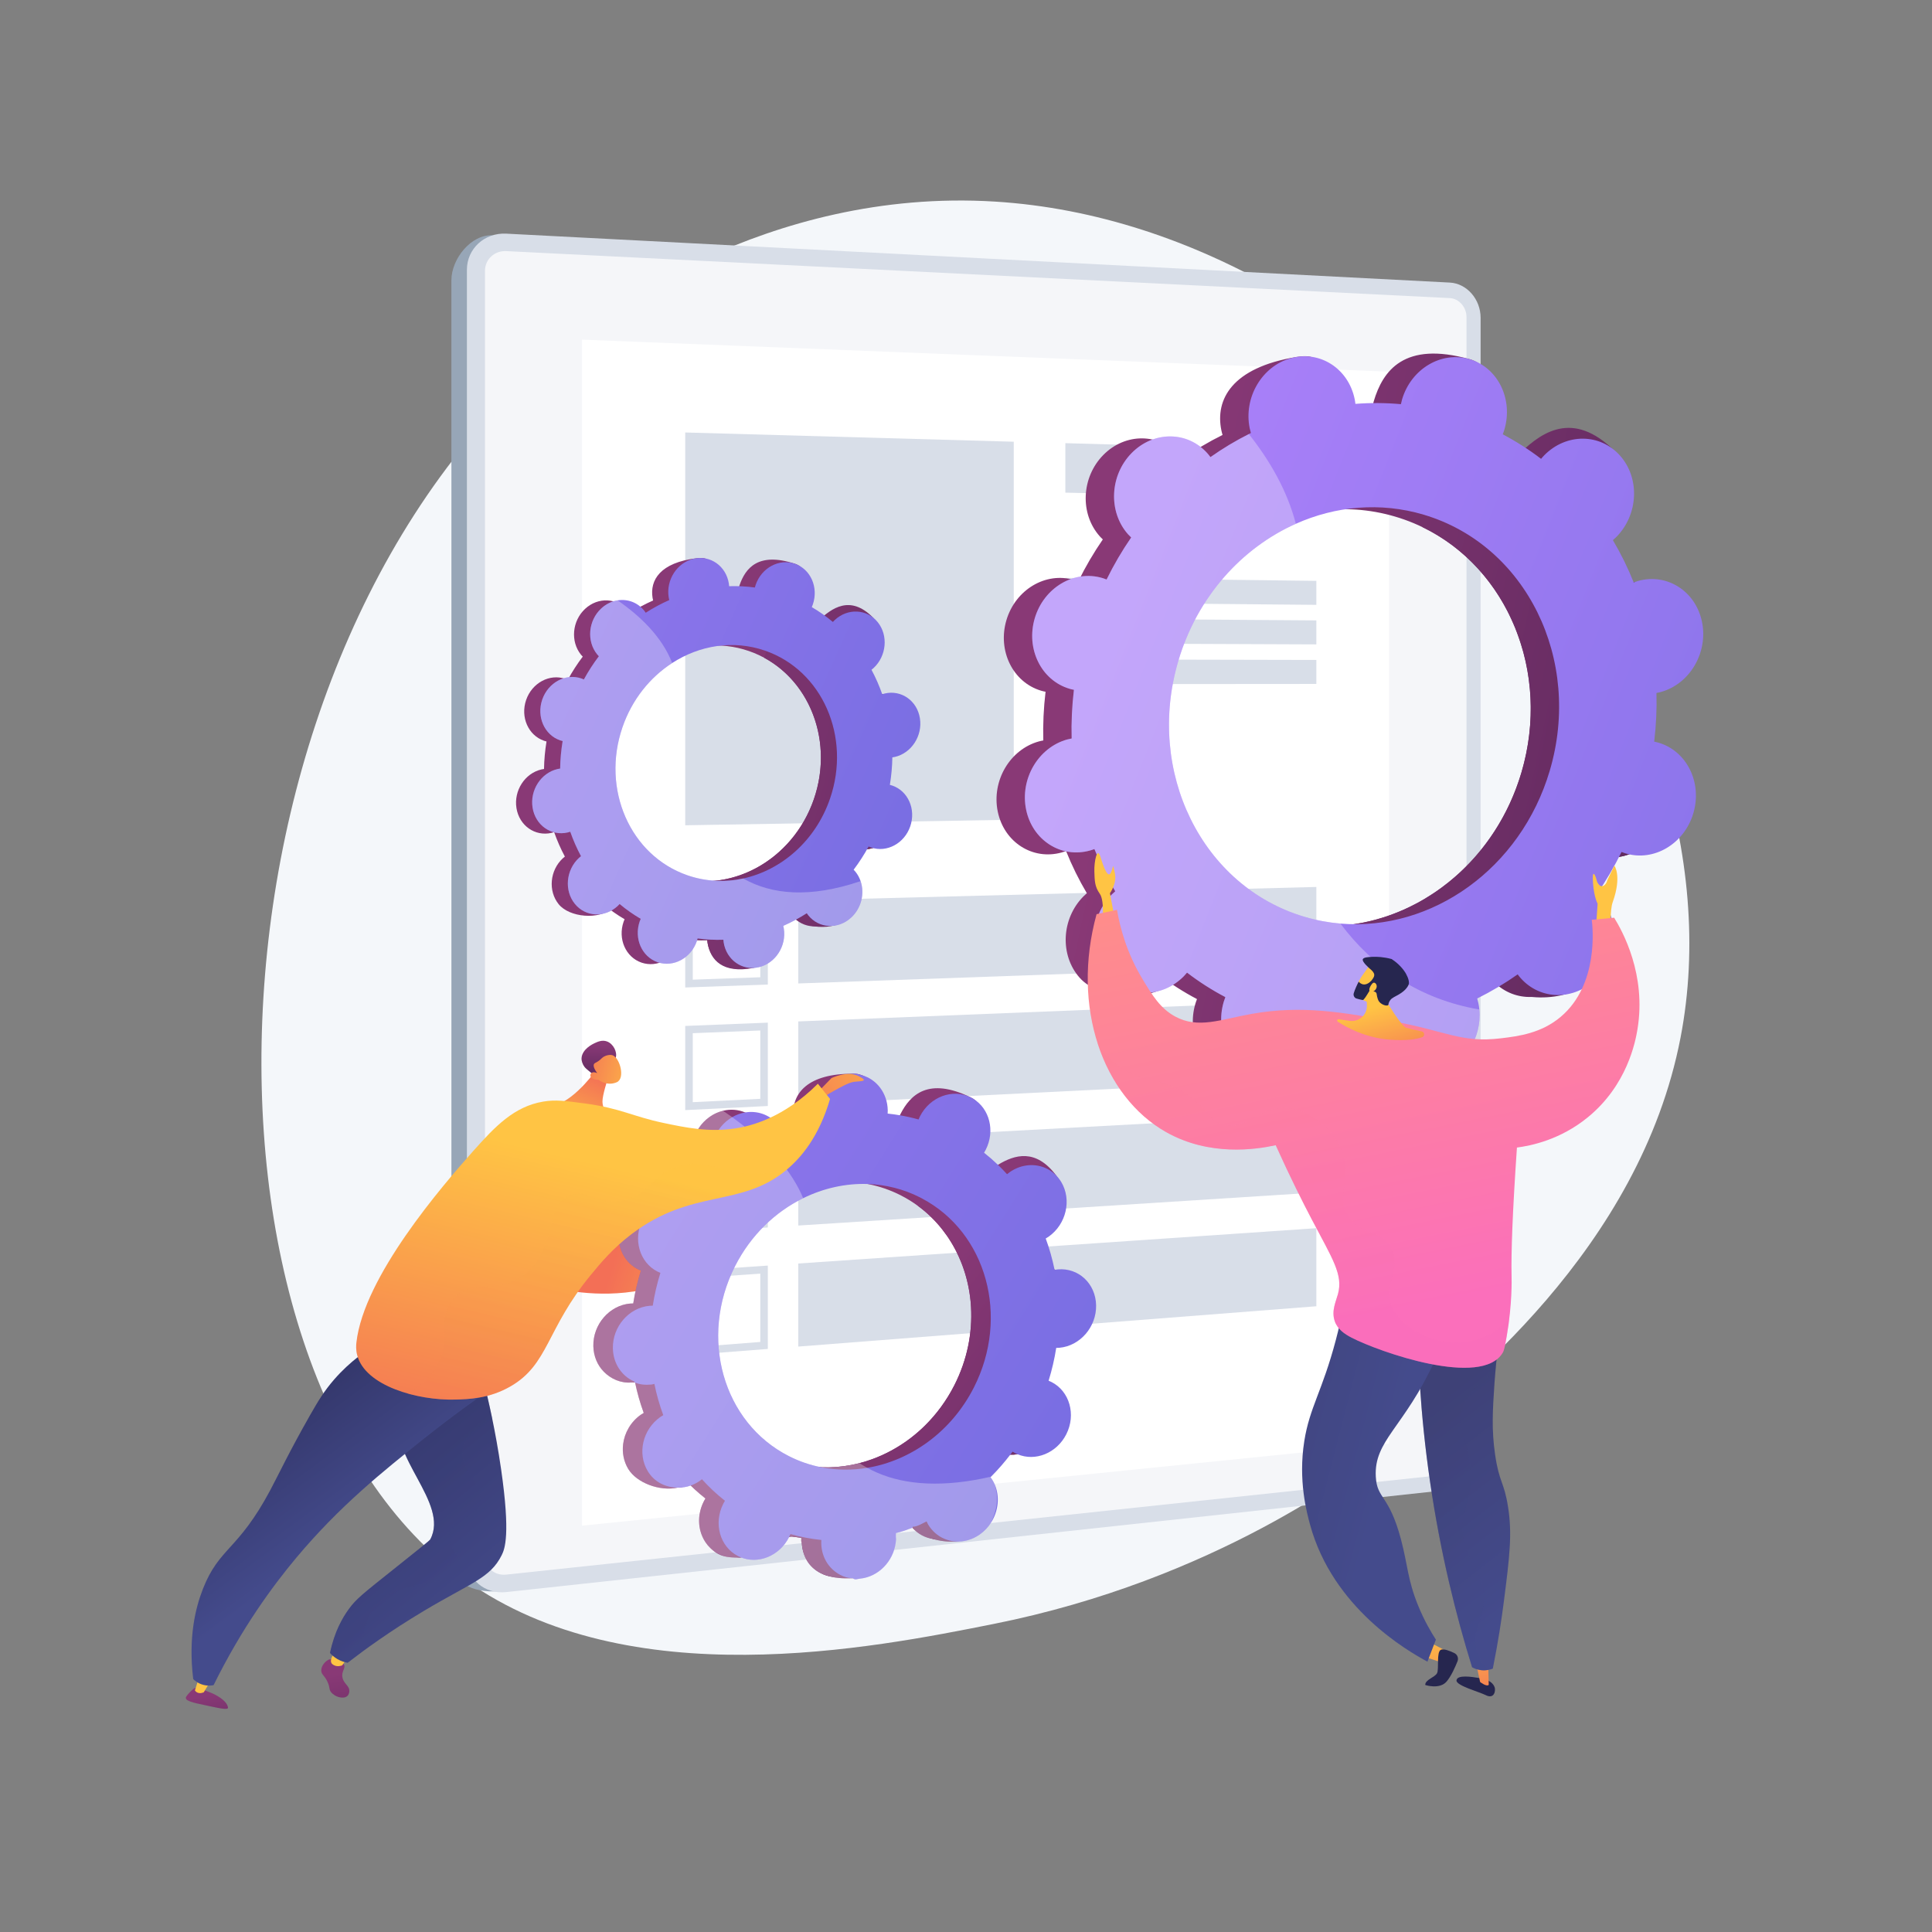 <?xml version="1.0" encoding="utf-8"?>
<!-- Generator: Adobe Illustrator 27.5.0, SVG Export Plug-In . SVG Version: 6.00 Build 0)  -->
<svg version="1.1" xmlns="http://www.w3.org/2000/svg" xmlns:xlink="http://www.w3.org/1999/xlink" x="0px" y="0px"
	 viewBox="0 0 3710 3710" style="enable-background:new 0 0 3710 3710;" xml:space="preserve">
<rect x="0" y="0" width="3710" height="3710" fill="#808080" stroke="none"/>
<g id="Background">
	<g>
		<g>
			<rect style="fill:transparent" width="3710" height="3710"/>
		</g>
	</g>
</g>
<g id="Illustration">
	<g>
		<path style="fill:#F4F7FA;" d="M1907.584,3118.551c-231.266,46.149-699.983,139.682-1013.542-84.148
			C324.962,2628.174,365.065,1246.63,1082.555,663.075c62.031-50.451,385.6-303.536,828.671-275.923
			c768.521,47.898,1449.699,912.455,1315.911,1605.336c-78.3,405.51-420.839,675.029-561.859,785.987
			C2607.16,2824.203,2333.175,3033.624,1907.584,3118.551z"/>
		<g>
			<path style="fill:#97A6B7;" d="M2754.313,562.122L945.974,451.843c-41.649-2.143-79.141,45.769-79.141,85.999v2454.716
				c0,55.793,54.063,67.023,95.712,62.538l1791.768-192.902c32.73-3.524,59.153-35.097,59.153-70.535V629.333
				C2813.466,593.895,2787.043,563.807,2754.313,562.122z"/>
			<path style="fill:#D8DEE8;" d="M2784.055,542.624L972.144,448.661c-41.649-2.16-75.569,28.949-75.569,69.493v2473.895
				c0,40.544,33.92,69.732,75.569,65.213l1811.911-196.595c32.729-3.551,59.153-35.371,59.153-71.086V610.36
				C2843.208,574.645,2816.784,544.321,2784.055,542.624z"/>
			<path style="opacity:0.74;fill:#FFFFFF;" d="M972.144,3023.714c-22.465,2.391-40.787-13.434-40.787-35.282V519.802
				c0-21.848,18.322-38.711,40.787-37.592l1811.911,90.227c17.693,0.881,32.055,17.317,32.055,36.64v2183.323
				c0,19.323-14.363,36.573-32.055,38.456L972.144,3023.714z"/>
			<polygon style="fill:#FFFFFF;" points="2667.274,2772.306 1117.539,2929.71 1117.539,652.187 2667.274,713.714 			"/>
			<g>
				<g>
					<path style="fill:#D8DEE8;" d="M1459.98,1745.383v131.231l-129.667,4.614v-132.482L1459.98,1745.383z M1474.471,1730.511
						l-158.649,4.114v161.618l158.649-5.646V1730.511z"/>
					<polygon style="fill:#D8DEE8;" points="2527.786,1853.113 1532.891,1888.518 1532.891,1728.997 2527.786,1703.202 					"/>
				</g>
				<g>
					<path style="fill:#D8DEE8;" d="M1459.98,1978.847v131.214l-129.667,6.44v-132.466L1459.98,1978.847z M1474.471,1963.765
						l-158.649,6.346v161.618l158.649-7.879V1963.765z"/>
					<polygon style="fill:#D8DEE8;" points="2527.786,2071.542 1532.891,2120.95 1532.891,1961.428 2527.786,1921.63 					"/>
				</g>
				<g>
					<path style="fill:#D8DEE8;" d="M1459.98,2212.315v131.193l-129.667,8.265v-132.446L1459.98,2212.315z M1474.471,2197.019
						l-158.649,8.579v161.619l158.649-10.112V2197.019z"/>
					<polygon style="fill:#D8DEE8;" points="2527.786,2289.97 1532.891,2353.381 1532.891,2193.86 2527.786,2140.059 					"/>
				</g>
				<g>
					<path style="fill:#D8DEE8;" d="M1459.98,2445.785v131.166l-129.667,10.09v-132.42L1459.98,2445.785z M1474.471,2430.273
						l-158.649,10.812v161.619l158.649-12.345V2430.273z"/>
					<polygon style="fill:#D8DEE8;" points="2527.786,2508.398 1532.891,2585.813 1532.891,2426.291 2527.786,2358.487 					"/>
				</g>
				<polygon style="fill:#D8DEE8;" points="1946.707,1574.077 1315.821,1584.784 1315.821,830.49 1946.707,848.227 				"/>
				<polygon style="fill:#D8DEE8;" points="2527.786,956.712 2045.789,946.023 2045.789,851.012 2527.786,864.563 				"/>
				<polygon style="fill:#D8DEE8;" points="2527.786,1161.488 2045.789,1157.16 2045.789,1109.655 2527.786,1115.414 				"/>
				<polygon style="fill:#D8DEE8;" points="2527.786,1237.427 2045.789,1235.457 2045.789,1187.951 2527.786,1191.352 				"/>
				<polygon style="fill:#D8DEE8;" points="2527.786,1313.364 2045.789,1313.753 2045.789,1266.247 2527.786,1267.29 				"/>
			</g>
		</g>
		<g>
			
				<linearGradient id="SVGID_1_" gradientUnits="userSpaceOnUse" x1="4533.305" y1="2619.475" x2="1155.051" y2="1216.639" gradientTransform="matrix(0.991 -0.138 0.138 0.991 -35.52 392.144)">
				<stop  offset="0.1" style="stop-color:#311944"/>
				<stop  offset="0.266" style="stop-color:#371B47"/>
				<stop  offset="0.477" style="stop-color:#462150"/>
				<stop  offset="0.515" style="stop-color:#4A2252"/>
				<stop  offset="0.681" style="stop-color:#5C295C"/>
				<stop  offset="1" style="stop-color:#893976"/>
			</linearGradient>
			<path style="fill:url(#SVGID_1_);" d="M1641.643,1628.156c30.308,10.443,64.045-7.695,75.354-40.512
				c11.307-32.817-4.095-67.888-34.403-78.331c-1.571-0.542-3.155-0.959-4.739-1.35c2.905-17.693,4.496-35.34,4.782-52.812
				c1.622-0.229,3.247-0.483,4.881-0.86c31.902-7.365,53.416-40.606,48.056-74.251c-5.36-33.643-35.568-54.946-67.469-47.581
				c-1.669,0.386-3.289,0.882-4.898,1.404c-5.695-16.25-12.586-31.94-20.612-46.938c1.364-1.076,2.718-2.179,4.022-3.391
				c24.947-23.198,28.476-62.639,7.884-88.093c-20.594-25.452-57.512-27.279-82.459-4.08c-1.279,1.189-2.462,2.445-3.628,3.716
				c-12.591-10.551-26.115-20.071-40.485-28.479c0.703-1.62,1.385-3.256,1.971-4.955c11.309-32.818,26.998-69.13-3.471-79.097
				c-70.481-23.058-94.977,8.46-106.285,41.277c-0.585,1.701-1.056,3.409-1.5,5.118c-16.499-2.228-33.016-3.06-49.434-2.506
				c-0.135-1.718-0.295-3.438-0.569-5.161c-5.36-33.641,2.115-53.289-30.397-49.417c-70.895,8.443-90.489,42.445-85.129,76.086
				c0.281,1.758,0.667,3.461,1.08,5.149c-15.561,6.868-30.655,14.983-45.153,24.276c-0.944-1.403-1.916-2.791-2.992-4.123
				c-20.592-25.453-57.511-27.281-82.458-4.081c-24.948,23.2-28.476,62.639-7.882,88.093c1.054,1.304,2.177,2.503,3.315,3.685
				c-10.539,13.938-20.155,28.82-28.767,44.547c-1.488-0.668-2.994-1.315-4.563-1.855c-30.308-10.444-64.045,7.695-75.354,40.512
				c-11.308,32.816,4.094,67.887,34.403,78.331c1.571,0.54,3.155,0.959,4.739,1.348c-2.904,17.694-4.496,35.34-4.782,52.813
				c-1.621,0.229-3.247,0.482-4.88,0.859c-31.903,7.367-53.417,40.608-48.057,74.251c5.361,33.643,35.569,54.944,67.471,47.581
				c1.667-0.385,3.288-0.881,4.897-1.404c5.695,16.251,12.586,31.94,20.613,46.938c-1.364,1.076-2.718,2.179-4.022,3.392
				c-24.947,23.198-28.476,62.639-7.884,88.092c20.594,25.454,77.796,30.664,102.742,7.466c1.278-1.189-17.82-5.829-16.656-7.1
				c12.591,10.551,26.115,20.071,40.485,28.477c-0.703,1.62-1.385,3.257-1.97,4.956c-11.309,32.818,4.095,67.888,34.403,78.331
				c30.309,10.444,64.045-7.695,75.353-40.512c0.585-1.699,1.056-3.409,1.5-5.118c16.499,2.23,33.016,3.061,49.434,2.507
				c0.135,1.718,0.295,3.436,0.569,5.161c5.36,33.641,35.568,54.944,67.47,47.579c31.901-7.365,53.416-40.608,48.056-74.249
				c-0.281-1.758-0.668-3.462-1.08-5.149c15.563-6.869,30.655-14.984,45.152-24.277c0.944,1.403,1.916,2.793,2.993,4.123
				c20.594,25.453,57.51,27.28,82.458,4.08c24.948-23.2,28.476-62.639,7.883-88.093c-1.055-1.302-2.179-2.503-3.316-3.683
				c10.539-13.939,20.155-28.82,28.767-44.548C1638.568,1626.968,1640.073,1627.615,1641.643,1628.156z M1289.327,1681.642
				c-110.043-37.919-165.966-165.248-124.91-284.402c41.058-119.154,163.548-185.007,273.59-147.089
				c110.043,37.917,165.966,165.248,124.91,284.402C1521.858,1653.705,1399.368,1719.559,1289.327,1681.642z"/>
			
				<linearGradient id="SVGID_00000015341604698081230650000010388835460200791680_" gradientUnits="userSpaceOnUse" x1="4370.312" y1="2548.951" x2="991.97" y2="1146.079" gradientTransform="matrix(0.991 -0.138 0.138 0.991 -35.52 392.144)">
				<stop  offset="0.1" style="stop-color:#311944"/>
				<stop  offset="0.267" style="stop-color:#371B47"/>
				<stop  offset="0.48" style="stop-color:#462150"/>
				<stop  offset="0.719" style="stop-color:#612A5F"/>
				<stop  offset="0.974" style="stop-color:#853774"/>
				<stop  offset="1" style="stop-color:#893976"/>
			</linearGradient>
			<path style="fill:url(#SVGID_00000015341604698081230650000010388835460200791680_);" d="M1687.517,1454.291
				c31.902-7.365,53.416-40.608,48.056-74.251c-5.36-33.643-35.568-54.946-67.47-47.581c-1.667,0.385-3.288,0.882-4.895,1.404
				c-5.697-16.251-12.587-31.94-20.614-46.937c1.364-1.074,2.718-2.179,4.022-3.392c24.947-23.197,52.641-74.728,29.546-97.933
				c-43.834-44.043-79.174-17.438-104.121,5.761c-1.279,1.189-2.462,2.444-3.628,3.714c-12.591-10.551-26.115-20.07-40.485-28.477
				c0.703-1.62,1.385-3.256,1.971-4.955c6.155-17.861,4.347-36.36-3.419-51.222c-20.168,50.688-39.951,101.521-59.226,152.547
				c90.352,48.705,132.904,163.504,95.662,271.583c-31.558,91.587-111.234,151.617-196.38,157.304
				c-2.406,10.275-4.738,20.594-7.424,30.814c-7.29,27.73-16.14,55.128-25.011,82.494c8.024,0.389,16.037,0.458,24.027,0.189
				c0.134,1.72,0.293,3.438,0.568,5.162c5.36,33.643,29.824,59.462,87.934,48.228c32.146-6.214,32.953-41.255,27.592-74.898
				c-0.281-1.757-0.667-3.461-1.08-5.149c15.563-6.869,30.655-14.983,45.153-24.276c0.944,1.403,1.917,2.793,2.993,4.121
				c20.594,25.455,80.293,29.194,105.24,5.994c24.948-23.2,5.694-64.551-14.899-90.005c-1.055-1.303-2.179-2.503-3.316-3.685
				c10.539-13.938,20.156-28.82,28.767-44.547c1.489,0.671,2.993,1.317,4.564,1.856c30.308,10.446,64.045-7.693,75.354-40.512
				c11.308-32.816-4.095-67.887-34.403-78.329c-1.571-0.542-3.154-0.959-4.739-1.35c2.905-17.693,4.496-35.34,4.782-52.81
				C1684.258,1454.922,1685.883,1454.668,1687.517,1454.291z"/>
			
				<linearGradient id="SVGID_00000091003253146319531460000003804983027467744645_" gradientUnits="userSpaceOnUse" x1="-41.038" y1="439.136" x2="2409.608" y2="1973.654" gradientTransform="matrix(0.991 -0.138 0.138 0.991 -35.52 392.144)">
				<stop  offset="0" style="stop-color:#AA80F9"/>
				<stop  offset="0.996" style="stop-color:#6165D7"/>
			</linearGradient>
			<path style="fill:url(#SVGID_00000091003253146319531460000003804983027467744645_);" d="M1718.459,1453.51
				c31.897-7.355,53.397-40.589,48.032-74.224c-5.328-33.641-35.54-54.975-67.467-47.579c-1.667,0.377-3.283,0.858-4.889,1.41
				c-5.695-16.254-12.596-31.974-20.602-46.956c1.352-1.065,2.698-2.167,4.03-3.376c24.939-23.213,28.461-62.656,7.882-88.107
				c-20.614-25.448-57.516-27.273-82.462-4.094c-1.296,1.203-2.474,2.464-3.651,3.725c-12.583-10.543-26.087-20.078-40.457-28.471
				c0.688-1.631,1.376-3.264,1.947-4.952c11.313-32.842-4.089-67.901-34.394-78.324c-30.309-10.458-64.036,7.685-75.354,40.492
				c-0.571,1.689-1.063,3.403-1.486,5.108c-16.51-2.206-33.049-3.056-49.431-2.5c-0.162-1.696-0.33-3.429-0.569-5.151
				c-5.365-33.636-35.572-54.934-67.469-47.58c-31.932,7.36-53.432,40.594-48.067,74.229c0.284,1.789,0.667,3.493,1.082,5.153
				c-15.577,6.881-30.652,15.01-45.161,24.303c-0.928-1.407-1.926-2.805-2.987-4.121c-12.936-15.98-32.295-22.655-51.044-19.649
				c-11.171,1.734-22.125,6.876-31.417,15.555c-24.939,23.213-28.464,62.619-7.882,88.107c1.057,1.28,2.173,2.479,3.326,3.672
				c-10.538,13.935-20.176,28.807-28.779,44.559c-1.483-0.672-3.002-1.339-4.572-1.853c-30.311-10.457-64.038,7.686-75.356,40.492
				c-11.318,32.807,4.089,67.902,34.394,78.324c1.575,0.549,3.171,0.986,4.759,1.35c-2.919,17.705-4.495,35.335-4.772,52.82
				c-1.651,0.229-3.261,0.489-4.892,0.861c-31.897,7.355-53.432,40.594-48.062,74.265c5.365,33.636,35.572,54.935,67.469,47.58
				c1.661-0.414,3.276-0.893,4.887-1.41c5.695,16.253,12.591,31.938,20.634,46.914c-1.384,1.107-2.729,2.208-4.025,3.412
				c-24.945,23.178-28.466,62.62-7.887,88.072c20.582,25.488,57.521,27.308,82.46,4.095c1.26-1.199,2.479-2.428,3.616-3.72
				c12.588,10.578,26.124,20.073,40.497,28.502c-0.693,1.595-1.381,3.227-1.982,4.956c-11.283,32.802,4.12,67.86,34.429,78.32
				c30.306,10.422,64.036-7.686,75.351-40.529c0.571-1.688,1.027-3.397,1.486-5.107c16.513,2.242,33.012,3.06,49.431,2.5
				c0.131,1.737,0.294,3.433,0.569,5.151c5.37,33.672,35.577,54.97,67.474,47.615c31.892-7.391,53.428-40.629,48.062-74.265
				c-0.281-1.753-0.664-3.456-1.082-5.153c15.54-6.876,30.657-14.973,45.166-24.266c0.926,1.407,1.883,2.774,2.985,4.121
				c20.579,25.452,57.518,27.272,82.456,4.058c19.536-18.147,25.943-46.286,17.92-69.823c-2.23-6.567-5.571-12.724-10.033-18.248
				c-1.06-1.316-2.178-2.514-3.326-3.671c10.533-13.972,20.136-28.838,28.779-44.559c1.484,0.672,2.962,1.308,4.537,1.857
				c30.306,10.422,64.073-7.69,75.351-40.528c11.318-32.807-4.084-67.865-34.393-78.324c-1.576-0.549-3.133-0.954-4.724-1.356
				c2.882-17.7,4.493-35.334,4.772-52.819C1715.183,1454.148,1716.833,1453.918,1718.459,1453.51z M1593.84,1533.797
				c-27.841,80.821-93.175,137.112-166.626,153.126c-34.858,7.62-71.527,6.165-106.944-6.035
				c-110.056-37.936-165.991-165.242-124.93-284.4c18.351-53.279,52.964-95.867,95.493-123.315
				c52.557-33.998,117.263-44.775,178.113-23.782C1578.996,1287.291,1634.901,1414.638,1593.84,1533.797z"/>
			<path style="opacity:0.3;fill:#FFFFFF;" d="M1634.686,1761.843c-24.939,23.213-61.878,21.393-82.456-4.058
				c-1.102-1.347-2.059-2.714-2.985-4.121c-14.51,9.293-29.626,17.39-45.166,24.266c0.418,1.698,0.801,3.4,1.082,5.153
				c5.365,33.636-16.171,66.874-48.062,74.265c-31.897,7.355-62.104-13.943-67.474-47.615c-0.274-1.718-0.438-3.414-0.569-5.151
				c-16.419,0.56-32.918-0.257-49.431-2.5c-0.459,1.709-0.915,3.418-1.486,5.107c-11.314,32.843-45.045,50.951-75.351,40.529
				c-30.309-10.459-45.712-45.517-34.429-78.32c0.601-1.729,1.289-3.361,1.982-4.956c-14.374-8.429-27.91-17.924-40.497-28.502
				c-1.137,1.292-2.356,2.521-3.616,3.72c-24.939,23.213-61.878,21.393-82.46-4.095c-20.579-25.452-17.058-64.893,7.887-88.072
				c1.296-1.204,2.641-2.305,4.025-3.412c-8.043-14.976-14.939-30.661-20.634-46.914c-1.611,0.516-3.226,0.996-4.887,1.41
				c-31.897,7.355-62.104-13.943-67.469-47.58c-5.37-33.672,16.166-66.91,48.062-74.265c1.631-0.373,3.241-0.632,4.892-0.861
				c0.278-17.485,1.853-35.115,4.772-52.82c-1.588-0.364-3.185-0.801-4.759-1.35c-30.306-10.422-45.712-45.517-34.394-78.324
				c11.318-32.806,45.045-50.949,75.356-40.492c1.57,0.514,3.089,1.181,4.572,1.853c8.603-15.752,18.241-30.623,28.779-44.559
				c-1.153-1.193-2.27-2.391-3.326-3.672c-20.582-25.488-17.056-64.894,7.882-88.107c9.293-8.679,20.246-13.821,31.417-15.555
				c43.329,29.937,85.327,70.044,104.891,120.326c-42.529,27.448-77.142,70.036-95.493,123.315
				c-41.061,119.159,14.874,246.465,124.93,284.4c35.417,12.2,72.086,13.655,106.944,6.035
				c54.074,30.932,127.66,38.271,225.391,5.096C1660.628,1715.556,1654.222,1743.695,1634.686,1761.843z"/>
		</g>
		<g>
			<g>
				
					<linearGradient id="SVGID_00000070808803283046203140000008208332707954769558_" gradientUnits="userSpaceOnUse" x1="4367.181" y1="2523.364" x2="832.974" y2="1055.767" gradientTransform="matrix(0.984 -0.181 0.181 0.984 1146.147 394.931)">
					<stop  offset="0.1" style="stop-color:#311944"/>
					<stop  offset="0.267" style="stop-color:#371B47"/>
					<stop  offset="0.48" style="stop-color:#462150"/>
					<stop  offset="0.719" style="stop-color:#612A5F"/>
					<stop  offset="0.974" style="stop-color:#853774"/>
					<stop  offset="1" style="stop-color:#893976"/>
				</linearGradient>
				<path style="fill:url(#SVGID_00000070808803283046203140000008208332707954769558_);" d="M3067.553,1642.642
					c54.241,16.058,112.308-18.536,129.695-77.267c17.389-58.731-12.486-119.361-66.727-135.42c-2.811-0.832-5.636-1.446-8.46-2.012
					c3.749-31.417,5.186-62.65,4.332-93.473c2.842-0.531,5.688-1.103,8.538-1.896c55.668-15.459,91.018-75.731,78.956-134.624
					c-12.061-58.895-66.966-94.105-122.635-78.647c-2.91,0.81-5.729,1.811-8.523,2.856c-11.302-28.206-24.668-55.33-39.982-81.145
					c2.323-2.003,4.624-4.053,6.828-6.292c42.178-42.832,45.339-112.637,7.061-155.91c-38.279-43.273-103.505-43.629-145.684-0.797
					c-2.161,2.196-4.15,4.503-6.106,6.833c-23.016-17.623-47.596-33.357-73.58-47.063c1.114-2.909,2.188-5.847,3.089-8.889
					c17.389-58.733,42.229-123.963-12.257-139.17c-126.042-35.18-166.778,22.285-184.167,81.016
					c-0.901,3.041-1.598,6.091-2.248,9.138c-29.259-2.648-58.442-2.833-87.343-0.581c-0.372-3.018-0.784-6.036-1.402-9.055
					c-12.061-58.89-0.408-94.106-57.421-84.758c-124.327,20.386-156.232,81.847-144.171,140.739c0.63,3.078,1.445,6.05,2.303,8.995
					c-26.9,13.316-52.879,28.793-77.714,46.301c-1.775-2.399-3.595-4.774-5.596-7.037c-38.278-43.273-103.505-43.629-145.684-0.793
					c-42.179,42.835-45.34,112.636-7.06,155.908c1.96,2.218,4.035,4.247,6.129,6.239c-17.497,25.391-33.294,52.371-47.255,80.766
					c-2.676-1.064-5.381-2.087-8.19-2.919c-54.241-16.058-112.308,18.534-129.697,77.267
					c-17.387,58.731,12.487,119.361,66.728,135.419c2.809,0.832,5.635,1.446,8.459,2.012c-3.747,31.416-5.186,62.65-4.33,93.473
					c-2.843,0.531-5.687,1.103-8.538,1.893c-55.668,15.462-91.017,75.734-78.957,134.627
					c12.062,58.894,66.969,94.101,122.636,78.643c2.909-0.807,5.73-1.807,8.524-2.854c11.301,28.208,24.667,55.332,39.981,81.146
					c-2.323,2.003-4.623,4.052-6.828,6.292c-42.178,42.832-45.34,112.636-7.06,155.909c38.28,43.272,139.524,48.02,181.702,5.188
					c2.162-2.197-31.868-8.894-29.912-11.225c23.015,17.623,47.596,33.357,73.581,47.063c-1.114,2.909-2.189,5.848-3.089,8.889
					c-17.389,58.731,12.486,119.361,66.727,135.421c54.24,16.058,112.308-18.536,129.696-77.267c0.9-3.043,1.598-6.093,2.248-9.139
					c29.258,2.65,58.442,2.834,87.341,0.581c0.373,3.02,0.786,6.037,1.403,9.056c12.063,58.89,66.969,94.101,122.636,78.643
					c55.668-15.459,91.019-75.734,78.956-134.624c-0.63-3.078-1.444-6.051-2.302-8.995c26.9-13.316,52.878-28.792,77.714-46.301
					c1.774,2.399,3.596,4.773,5.596,7.034c38.279,43.273,103.504,43.632,145.684,0.796c42.179-42.835,45.34-112.636,7.061-155.912
					c-1.96-2.214-4.035-4.243-6.13-6.235c17.496-25.391,33.295-52.371,47.254-80.766
					C3062.04,1640.786,3064.742,1641.81,3067.553,1642.642z M2450.604,1764.272c-196.936-58.306-305.405-278.436-242.271-491.679
					c63.133-213.242,273.96-338.841,470.896-280.536c196.938,58.307,305.406,278.437,242.272,491.68
					C2858.367,1696.979,2647.541,1822.578,2450.604,1764.272z"/>
				
					<linearGradient id="SVGID_00000155108932741419034270000006002918128048855991_" gradientUnits="userSpaceOnUse" x1="4368.884" y1="2519.072" x2="834.767" y2="1051.513" gradientTransform="matrix(0.984 -0.181 0.181 0.984 1146.147 394.931)">
					<stop  offset="0.1" style="stop-color:#311944"/>
					<stop  offset="0.267" style="stop-color:#371B47"/>
					<stop  offset="0.48" style="stop-color:#462150"/>
					<stop  offset="0.719" style="stop-color:#612A5F"/>
					<stop  offset="0.974" style="stop-color:#853774"/>
					<stop  offset="1" style="stop-color:#893976"/>
				</linearGradient>
				<path style="fill:url(#SVGID_00000155108932741419034270000006002918128048855991_);" d="M3134.932,1332.575
					c55.668-15.46,91.017-75.732,78.957-134.625c-12.062-58.893-66.968-94.104-122.636-78.644c-2.91,0.807-5.729,1.811-8.524,2.855
					c-11.301-28.208-24.668-55.33-39.982-81.145c2.323-2.001,4.624-4.054,6.828-6.293c42.178-42.832,87.002-135.823,44.486-174.94
					c-80.694-74.242-140.931-24.596-183.109,18.235c-2.161,2.196-4.15,4.501-6.106,6.831
					c-23.016-17.622-47.595-33.354-73.582-47.061c1.115-2.909,2.19-5.846,3.091-8.888c9.463-31.964,4.843-64.435-10.001-90.033
					c-31.623,90.921-62.552,182.071-92.573,273.521c163.061,78.852,246.984,277.927,189.72,471.35
					c-48.526,163.907-184.328,275.917-333.992,292.551c-3.446,18.301-6.753,36.675-10.697,54.897
					c-10.698,49.452-24.174,98.439-37.689,147.371c14.174,0.062,28.305-0.435,42.37-1.531c0.371,3.021,0.785,6.039,1.403,9.056
					c12.062,58.893,57.191,102.511,158.761,78.197c56.188-13.45,54.892-75.285,42.829-134.178c-0.63-3.076-1.444-6.051-2.302-8.994
					c26.9-13.317,52.878-28.794,77.713-46.3c1.775,2.399,3.597,4.773,5.597,7.034c38.28,43.274,143.815,45.233,185.994,2.399
					c42.18-42.835,5.03-114.239-33.249-157.514c-1.961-2.216-4.036-4.246-6.131-6.239c17.498-25.389,33.295-52.371,47.254-80.763
					c2.678,1.064,5.381,2.088,8.191,2.917c54.24,16.061,112.308-18.536,129.697-77.267c17.388-58.73-12.487-119.362-66.728-135.419
					c-2.811-0.832-5.636-1.446-8.46-2.01c3.749-31.417,5.186-62.651,4.332-93.472
					C3129.235,1333.939,3132.08,1333.366,3134.932,1332.575z"/>
				
					<linearGradient id="SVGID_00000137104520939288916520000007324858184092251271_" gradientUnits="userSpaceOnUse" x1="821.978" y1="948.403" x2="3385.786" y2="2553.779" gradientTransform="matrix(0.984 -0.181 0.181 0.984 1146.147 394.931)">
					<stop  offset="0" style="stop-color:#AA80F9"/>
					<stop  offset="0.996" style="stop-color:#6165D7"/>
				</linearGradient>
				<path style="fill:url(#SVGID_00000137104520939288916520000007324858184092251271_);" d="M3184.987,1426.208
					c-2.818-0.838-5.614-1.451-8.451-2.029c3.756-31.392,5.185-62.652,4.338-93.441c2.843-0.544,5.688-1.123,8.511-1.929
					c55.69-15.426,91.023-75.719,78.965-134.604c-12.058-58.885-66.973-94.129-122.626-78.663c-2.902,0.838-5.739,1.83-8.542,2.862
					c-11.276-28.213-24.651-55.306-39.946-81.154c2.313-2.002,4.59-4.044,6.806-6.276c42.186-42.828,45.347-112.653,7.045-155.897
					c-38.265-43.278-103.47-43.639-145.656-0.81c-2.177,2.198-4.175,4.522-6.101,6.85c-23.026-17.658-47.612-33.372-73.612-47.095
					c1.144-2.908,2.214-5.822,3.104-8.861c17.39-58.744-12.485-119.361-66.727-135.418c-54.242-16.056-112.32,18.525-129.707,77.232
					c-0.895,3.075-1.601,6.127-2.229,9.146c-29.267-2.631-58.448-2.827-87.356-0.573c-0.381-3.018-0.763-6.035-1.406-9.035
					c-12.053-58.922-66.973-94.129-122.626-78.663c-55.653,15.467-91.021,75.721-78.967,134.642c0.636,3.074,1.47,6.05,2.306,8.989
					c-1.319,0.652-2.637,1.306-3.961,2.032c-25.482,12.818-50.135,27.602-73.726,44.258c-1.808-2.411-3.618-4.785-5.625-7.022
					c-38.263-43.278-103.507-43.642-145.655-0.811c-42.186,42.828-45.347,112.653-7.084,155.932
					c1.974,2.197,4.033,4.215,6.131,6.235c-17.492,25.393-33.303,52.365-47.235,80.744c-2.691-1.054-5.383-2.071-8.201-2.909
					c-54.242-16.056-112.32,18.525-129.71,77.269c-17.39,58.745,12.485,119.361,66.727,135.418c2.818,0.839,5.652,1.455,8.453,1.993
					c-3.723,31.431-5.185,62.652-4.304,93.48c-2.843,0.543-5.688,1.123-8.547,1.889c-55.653,15.466-91.022,75.757-78.966,134.642
					c12.056,58.885,66.976,94.092,122.629,78.625c2.936-0.798,5.736-1.793,8.541-2.823c11.315,28.179,24.649,55.306,39.985,81.12
					c-2.313,2.002-4.631,4.078-6.847,6.311c-42.15,42.831-45.344,112.616-7.043,155.897c38.263,43.277,103.505,43.641,145.691,0.813
					c2.139-2.201,4.139-4.524,6.101-6.85c22.992,17.618,47.576,33.37,73.58,47.055c-1.108,2.911-2.18,5.861-3.109,8.897
					c-17.39,58.745,12.483,119.361,66.727,135.417c54.242,16.056,112.32-18.524,129.71-77.269c0.891-3.039,1.598-6.09,2.262-9.108
					c29.23,2.63,58.411,2.824,87.32,0.571c0.381,3.018,0.799,6.039,1.406,9.036c12.056,58.884,66.973,94.129,122.626,78.662
					c51.838-14.396,86.027-67.631,80.78-122.437c-0.379-4.065-0.983-8.145-1.811-12.205c-0.64-3.074-1.434-6.046-2.306-8.988
					c26.902-13.314,52.875-28.789,77.723-46.287c1.773,2.371,3.583,4.744,5.587,7.019c38.301,43.281,103.505,43.641,145.691,0.813
					c42.188-42.828,45.349-112.652,7.048-155.933c-1.935-2.196-4.033-4.216-6.131-6.236c17.494-25.392,33.305-52.364,47.274-80.74
					c2.653,1.051,5.383,2.07,8.201,2.908c54.206,16.054,112.283-18.527,129.672-77.271
					C3269.106,1502.882,3239.231,1442.265,3184.987,1426.208z M2975.965,1479.97c-55.819,188.494-226.962,308.496-401.954,293.572
					c-22.998-1.956-46.053-6.233-68.929-13.002c-196.948-58.335-305.422-278.439-242.286-491.713
					c36.41-122.979,121.929-216.776,225.589-262.989c76.088-33.956,161.952-42.237,245.327-17.54
					C2930.625,1046.629,3039.099,1266.733,2975.965,1479.97z"/>
				<path style="opacity:0.3;fill:#FFFFFF;" d="M2759.987,2060.983c-55.653,15.467-110.57-19.778-122.626-78.662
					c-0.607-2.997-1.025-6.018-1.406-9.036c-28.908,2.253-58.09,2.059-87.32-0.571c-0.665,3.018-1.372,6.069-2.262,9.108
					c-17.39,58.745-75.468,93.325-129.71,77.269c-54.244-16.057-84.118-76.673-66.727-135.417c0.929-3.036,2.001-5.986,3.109-8.897
					c-26.004-13.685-50.588-29.437-73.58-47.055c-1.962,2.326-3.962,4.648-6.101,6.85c-42.186,42.828-107.428,42.464-145.691-0.813
					c-38.301-43.281-35.107-113.066,7.043-155.897c2.216-2.232,4.534-4.309,6.847-6.311c-15.336-25.813-28.671-52.941-39.985-81.12
					c-2.805,1.031-5.605,2.026-8.541,2.823c-55.653,15.467-110.573-19.74-122.629-78.625
					c-12.056-58.885,23.313-119.175,78.966-134.642c2.859-0.766,5.704-1.346,8.547-1.889c-0.881-30.828,0.582-62.049,4.304-93.48
					c-2.801-0.538-5.635-1.153-8.453-1.993c-54.242-16.057-84.117-76.673-66.727-135.418c17.39-58.744,75.468-93.325,129.71-77.269
					c2.818,0.838,5.51,1.855,8.201,2.909c13.932-28.379,29.744-55.351,47.235-80.744c-2.098-2.02-4.157-4.038-6.131-6.235
					c-38.263-43.278-35.102-113.103,7.084-155.932c42.148-42.831,107.392-42.467,145.655,0.811c2.007,2.237,3.817,4.611,5.625,7.022
					c23.591-16.656,48.243-31.439,73.726-44.258c40.467,51.1,73.864,109.018,90.236,172.325
					c-103.66,46.213-189.179,140.01-225.589,262.989c-63.136,213.274,45.338,433.378,242.286,491.713
					c22.876,6.769,45.931,11.046,68.929,13.002c62.974,84.272,151.728,145.354,266.755,165.004
					C2846.014,1993.352,2811.825,2046.587,2759.987,2060.983z"/>
			</g>
			<g>
				
					<linearGradient id="SVGID_00000143589768481588313460000005814725303900664744_" gradientUnits="userSpaceOnUse" x1="3075.834" y1="1809.433" x2="3113.567" y2="2077.608" gradientTransform="matrix(0.998 0.068 -0.068 0.998 140.846 -248.989)">
					<stop  offset="0" style="stop-color:#FFC444"/>
					<stop  offset="0.996" style="stop-color:#F36F56"/>
				</linearGradient>
				<path style="fill:url(#SVGID_00000143589768481588313460000005814725303900664744_);" d="M3064.332,1787.89l3.567-52.552
					c0,0-6.792-11.732-8.874-39.775c-2.083-28.043,4.378-16.542,7.131-4.747c0.768,3.288,2.626,6.16,4.907,8.592
					c5.733,6.112,13.567-0.77,15.312-8.967l13.665-28.266c0,0,14.924,19.647-3.181,70.268c-5.667,15.847-3.742,55.136-3.742,55.136
					L3064.332,1787.89z"/>
				
					<linearGradient id="SVGID_00000178883607086041006270000016159060904596654471_" gradientUnits="userSpaceOnUse" x1="2128.091" y1="1942.266" x2="2166.619" y2="2216.092" gradientTransform="matrix(0.998 0.068 -0.068 0.998 140.846 -248.989)">
					<stop  offset="0" style="stop-color:#FFC444"/>
					<stop  offset="0.996" style="stop-color:#F36F56"/>
				</linearGradient>
				<path style="fill:url(#SVGID_00000178883607086041006270000016159060904596654471_);" d="M2141.187,1767.249l-9.766-52.066
					c0,0,14.062-18.768,9.313-39.226c-4.75-20.458-1.561-13.07-7.363-0.5c-5.802,12.571-14.048-9.941-20.297-30.364
					c-6.248-20.422-12.222,9.915-11.601,28.198c0.622,18.284,0.572,29.136,10.517,43.122s4.573,60.958,4.573,60.958
					L2141.187,1767.249z"/>
				<path style="fill:#26264F;" d="M2796.889,3226.849c1.188-11.246,28.202-7.135,45.89-4.22
					c17.688,2.915,25.043,10.593,27.372,17.456c2.329,6.862-0.878,23.194-16.856,15.173
					C2840.179,3248.674,2795.838,3236.79,2796.889,3226.849z"/>
				
					<linearGradient id="SVGID_00000174598567289612564200000017064110684286226316_" gradientUnits="userSpaceOnUse" x1="2902.917" y1="3164.029" x2="2961.14" y2="3337.313" gradientTransform="matrix(0.998 0.068 -0.068 0.998 140.846 -248.989)">
					<stop  offset="0" style="stop-color:#FFC444"/>
					<stop  offset="0.996" style="stop-color:#F36F56"/>
				</linearGradient>
				<path style="fill:url(#SVGID_00000174598567289612564200000017064110684286226316_);" d="M2832.585,3185.394l9.699,44.536
					c0,0,12.081,9.564,16.538,5.516l-1.301-50.658L2832.585,3185.394z"/>
				
					<linearGradient id="SVGID_00000103241121645530126970000011675330927522736799_" gradientUnits="userSpaceOnUse" x1="2828.346" y1="3189.715" x2="2886.14" y2="3361.719" gradientTransform="matrix(0.998 0.068 -0.068 0.998 140.846 -248.989)">
					<stop  offset="0" style="stop-color:#FFC444"/>
					<stop  offset="0.996" style="stop-color:#F36F56"/>
				</linearGradient>
				<polygon style="fill:url(#SVGID_00000103241121645530126970000011675330927522736799_);" points="2744.872,3153.478 
					2785.567,3174.617 2777.087,3195.36 2735.831,3181.585 				"/>
				<path style="fill:#26264F;" d="M2736.894,3235.671c0,0,27.454,9.125,40.935-6.548c8.669-10.078,16.508-27.662,20.999-38.933
					c2.439-6.12-0.27-13.055-6.21-15.904c-8.626-4.136-20.424-8.768-25.76-6.225c-8.927,4.253-3.048,36.946-7.379,45.069
					C2755.149,3221.253,2736.513,3225.387,2736.894,3235.671z"/>
				
					<linearGradient id="SVGID_00000034769048138473076930000010507022300201359009_" gradientUnits="userSpaceOnUse" x1="3063.588" y1="3075.175" x2="2790.221" y2="2766.95" gradientTransform="matrix(0.998 0.068 -0.068 0.998 140.846 -248.989)">
					<stop  offset="0" style="stop-color:#444B8C"/>
					<stop  offset="0.996" style="stop-color:#3E4177"/>
				</linearGradient>
				<path style="fill:url(#SVGID_00000034769048138473076930000010507022300201359009_);" d="M2721.687,2495.175
					c-0.557,101.744,5.429,220.065,24.475,350.593c19.854,136.06,49.54,255.512,80.668,355.786c3.525,1.99,9.843,4.953,18.275,5.771
					c9.869,0.956,17.631-1.518,21.538-3.068c10.405-51.759,16.93-95.603,21.115-128.209c11.056-86.111,16.414-130.233,8.133-182.48
					c-7.771-49.027-16.907-45.863-24.817-100.004c-7.034-48.148-4.778-84.662-1.169-138.107
					c2.478-36.698,7.522-86.146,18.603-144.478C2832.9,2505.711,2777.294,2500.442,2721.687,2495.175z"/>
				
					<linearGradient id="SVGID_00000024715253935721157690000008712693783931982996_" gradientUnits="userSpaceOnUse" x1="3063.588" y1="3075.175" x2="2790.221" y2="2766.95" gradientTransform="matrix(0.998 0.068 -0.068 0.998 140.846 -248.989)">
					<stop  offset="0" style="stop-color:#444B8C"/>
					<stop  offset="0.996" style="stop-color:#3E4177"/>
				</linearGradient>
				<path style="opacity:0.3;fill:url(#SVGID_00000024715253935721157690000008712693783931982996_);" d="M2834.744,3166.232
					c-8.677-36.515,14.324-51.362,14.853-96.914c0.648-55.654-33.383-59.628-39.943-122.699
					c-5.271-50.684,16.135-53.579,14.692-114.854c-1.533-65.122-26.137-79.975-18.164-118.463
					c4.434-21.4,19.031-50.007,65.372-79.097c2.884-33.743,7.873-75.434,16.953-123.229c-55.606-5.266-111.212-10.535-166.82-15.802
					c-0.557,101.744,5.429,220.065,24.475,350.593c19.854,136.06,49.54,255.512,80.668,355.786c3.525,1.99,9.843,4.953,18.275,5.771
					c4.474,0.434,8.435,0.115,11.88-0.457C2847.144,3195.94,2838.617,3182.528,2834.744,3166.232z"/>
				
					<linearGradient id="SVGID_00000008853462818009976990000007005702777464162193_" gradientUnits="userSpaceOnUse" x1="2719.823" y1="2899.483" x2="2316.199" y2="2824.263" gradientTransform="matrix(0.998 0.068 -0.068 0.998 140.846 -248.989)">
					<stop  offset="0" style="stop-color:#444B8C"/>
					<stop  offset="0.996" style="stop-color:#3E4177"/>
				</linearGradient>
				<path style="fill:url(#SVGID_00000008853462818009976990000007005702777464162193_);" d="M2586.986,2468.103
					c-3.685,24.278-10.173,60.974-21.733,104.789c-26.065,98.798-50.362,129.36-60.639,194.418
					c-11.982,75.863,4.78,137.353,11.156,160.742c43.527,159.663,187.192,242.355,225.306,262.806
					c5.418-14.097,10.837-28.195,16.253-42.292c-8.993-13.901-22.201-36.191-34.103-65.34c-20.32-49.766-19.979-78.25-32.85-126.773
					c-23.219-87.541-46.102-76.921-48.445-120.849c-3.712-69.618,53.897-93.714,113.113-222.314
					c16.969-36.85,27.549-68.123,33.514-87.372C2721.368,2506.646,2654.177,2487.374,2586.986,2468.103z"/>
				
					<linearGradient id="SVGID_00000008858282195524388520000008628892449130172092_" gradientUnits="userSpaceOnUse" x1="2526.591" y1="1650.57" x2="2777.946" y2="2573.429" gradientTransform="matrix(0.998 0.068 -0.068 0.998 140.846 -248.989)">
					<stop  offset="0" style="stop-color:#FF9085"/>
					<stop  offset="1" style="stop-color:#FB6FBB"/>
				</linearGradient>
				<path style="fill:url(#SVGID_00000008858282195524388520000008628892449130172092_);" d="M3056.651,1766.259
					c14.342-1.325,28.684-2.651,43.024-3.976c16.112,26.261,62.056,108.932,44.776,214.053
					c-4.094,24.914-20.094,107.41-94.919,168.829c-53.576,43.977-110.574,55.072-136.58,58.466
					c-8.409,123.223-11.35,201.087-10.272,247.882c0.13,5.641,1.304,52.994-9.182,113.248c-3.195,18.361-4.851,27.643-7.728,32.576
					c-39.914,68.464-237.365-1.342-290.134-28.525c-13.72-7.068-27.501-16.54-32.623-31.999c-6.579-19.863,2.175-36.87,6.287-51.982
					c10.098-37.11-10.339-67.026-50.233-143.056c-16.869-32.15-41.263-80.352-69.343-142.684
					c-37.966,8.335-127.023,21.842-210.132-24.962c-122.12-68.774-182.821-240.41-133.842-418.625
					c13.062-2.791,26.124-5.583,39.185-8.374c6.101,35.643,19.246,83.971,49.507,133.868c18.361,30.273,33.65,55.484,62.098,70.93
					c44.667,24.252,87.066,5.584,147.92-5.131c95.89-16.881,174.156-2.841,269.231,14.217
					c103.869,18.636,131.092,42.079,208.59,32.82c34.469-4.117,77.657-9.829,114.835-41.29
					C3070.253,1890.656,3058.493,1781.288,3056.651,1766.259z"/>
				
					<linearGradient id="SVGID_00000147214679393176142800000005790283099236970381_" gradientUnits="userSpaceOnUse" x1="2641.485" y1="2006.595" x2="2686.894" y2="2140.529" gradientTransform="matrix(0.998 0.068 -0.068 0.998 140.846 -248.989)">
					<stop  offset="0" style="stop-color:#FFC444"/>
					<stop  offset="0.996" style="stop-color:#F36F56"/>
				</linearGradient>
				<path style="fill:url(#SVGID_00000147214679393176142800000005790283099236970381_);" d="M2656.308,1877.419
					c0,0-7.98,24.694,0.095,36.552c8.075,11.857,34.663,57.009,44.129,59.769c5.393,1.572,18.969,4.579,29.653,6.876
					c5.625,1.208,6.299,9.109,0.878,11.036c-11.049,3.929-30.293,7.331-62.77,4.774c-46.942-3.696-83.515-24.135-99.36-34.514
					c-2.25-1.474-0.902-4.948,1.761-4.565l21.033,3.024c18.014,2.591,33.944-11.832,33.154-30.014l-0.516-11.841L2656.308,1877.419z
					"/>
				<g>
					<g>
						
							<linearGradient id="SVGID_00000081605461294519178370000002314279983324924079_" gradientUnits="userSpaceOnUse" x1="2699.038" y1="3671.553" x2="2744.447" y2="3805.485" gradientTransform="matrix(0.998 0.068 -0.068 0.998 654.245 -214.142)">
							<stop  offset="0" style="stop-color:#FFC444"/>
							<stop  offset="0.996" style="stop-color:#F36F56"/>
						</linearGradient>
						<path style="fill:url(#SVGID_00000081605461294519178370000002314279983324924079_);" d="M2633.487,1926.673
							c-2.798-1.793-26.22-6.265-28.612-19.186c-3.25-17.539,13.668-37.47,15.827-40.716c9.041-13.586,11.202-15.358,15.123-17.499
							l5.422-2.703c0,0,0.31-0.094,0.632-0.177c3.404-0.875,14.67-0.198,16.902,0.494c7.131,2.212,12.189,32.537,6.184,74.219
							c0.157,1.623,0.302,3.258,0.436,4.906C2665.75,1930.296,2633.172,1928.152,2633.487,1926.673z"/>
						<path style="fill:#26264F;" d="M2616.904,1842.239c-1.371,5.052,11.494,16.169,16.99,20.965
							c0.669,0.584,2.584,2.527,4.233,5.559c0.24,0.442,0.441,0.951,0.602,1.6c2.101,8.434-11.772,16.88-9.594,20.767
							c1.579,2.823,10.737,0.071,11.579,2.459c0.794,2.247-6.954,6.052-6.063,8.74c0.671,2.028,5.353,0.651,7.932,3.902
							c1.284,1.614,0.76,2.759,1.853,7.448c0.619,2.649,1.555,5.576,2.334,7.226c3.795,8.024,16.242,11.958,18.962,9.131
							c0.759-0.788,0.238-1.554,1.191-4.341c0,0,0.884-2.586,3-5.472c3.022-4.13,9.647-6.678,16.462-10.706
							c12.623-7.458,16.504-14.438,17.693-16.809c0.134-0.266,0.252-0.511,0.356-0.736c0.203-0.401,0.38-0.806,0.536-1.213
							c3.112-8.142-6.466-23.303-6.466-23.303c-7.699-11.973-17.882-20.35-26.105-25.794c-15.435-4.14-28.2-4.616-37.089-4.24
							C2628.072,1837.731,2617.989,1838.24,2616.904,1842.239z"/>
						<path style="fill:#26264F;" d="M2609.1,1885.038c0,0,9.188,12.682,23.378-0.836l6.392,2.368c0,0-18.33,34.005-21.741,33.774
							c-3.411-0.232-13.217-3.177-13.217-3.177c-3.627-1.816-5.459-5.96-4.331-9.857
							C2601.635,1900.204,2606.447,1889.964,2609.1,1885.038z"/>
						
							<linearGradient id="SVGID_00000072992350076801619190000004034526138926984343_" gradientUnits="userSpaceOnUse" x1="3678.264" y1="4482.352" x2="3795.224" y2="4670.864" gradientTransform="matrix(0.998 0.068 -0.068 0.998 654.245 -214.142)">
							<stop  offset="0" style="stop-color:#FFC444"/>
							<stop  offset="0.996" style="stop-color:#F36F56"/>
						</linearGradient>
						<path style="fill:url(#SVGID_00000072992350076801619190000004034526138926984343_);" d="M2635.366,1888.593
							c3.576-4.082,8.792,0.529,8.313,6.187c-0.48,5.655-6.49,11.038-11.702,9.438
							C2626.761,1902.621,2630.555,1894.086,2635.366,1888.593z"/>
					</g>
				</g>
				
					<linearGradient id="SVGID_00000142887709750179895450000004928318234366158006_" gradientUnits="userSpaceOnUse" x1="2349.434" y1="1698.815" x2="2600.791" y2="2621.682" gradientTransform="matrix(0.998 0.068 -0.068 0.998 140.846 -248.989)">
					<stop  offset="0" style="stop-color:#FF9085"/>
					<stop  offset="1" style="stop-color:#FB6FBB"/>
				</linearGradient>
				<path style="opacity:0.3;fill:url(#SVGID_00000142887709750179895450000004928318234366158006_);" d="M2833.627,2573.111
					c-69.811,19.399-146.889-21.125-163.481-70.401c-12.264-36.427,21.374-68.098,1.684-106.082
					c-18.961-36.577-58.577-23.454-82.762-60.785c-26.357-40.683,10.081-72.662-12.113-126.327
					c-16.697-40.373-60.642-78.67-106.169-81.682c-54.114-3.581-77.704,44.858-123.513,31.613
					c-23.929-6.917-22.37-21.546-54.678-47.845c-56.07-45.641-96.748-30.878-143.261-63.512
					c-13.667-9.591-28.675-23.892-42.029-46.149c23.98,75.557,70.16,137.198,132.289,172.189
					c83.109,46.803,172.166,33.297,210.132,24.962c28.081,62.332,52.474,110.534,69.343,142.684
					c39.894,76.031,60.331,105.947,50.233,143.056c-4.112,15.113-12.866,32.119-6.287,51.982
					c5.122,15.459,18.903,24.931,32.623,31.999c52.769,27.183,250.219,96.989,290.134,28.525c2.877-4.933,4.533-14.215,7.728-32.576
					c1.991-11.437,3.558-22.405,4.794-32.715C2883.039,2549.081,2862.041,2565.215,2833.627,2573.111z"/>
			</g>
		</g>
		<g>
			
				<linearGradient id="SVGID_00000131332157712977763810000007291182167805180816_" gradientUnits="userSpaceOnUse" x1="3987.776" y1="1832.057" x2="4266.093" y2="1608.527" gradientTransform="matrix(-0.931 0.366 0.366 0.931 4590.35 -734.674)">
				<stop  offset="0" style="stop-color:#FFC444"/>
				<stop  offset="0.996" style="stop-color:#F36F56"/>
			</linearGradient>
			<path style="fill:url(#SVGID_00000131332157712977763810000007291182167805180816_);" d="M1464.388,2207.663
				c0,0-219.209,161.657-374.958,63.762l-21.477,201.941c0,0,308.592,86.397,398.232-228.922L1464.388,2207.663z"/>
			<g>
				<g>
					
						<linearGradient id="SVGID_00000111182796975548354540000010023115368930432928_" gradientUnits="userSpaceOnUse" x1="3412.7" y1="4008.445" x2="1664.914" y2="2580.953">
						<stop  offset="0.1" style="stop-color:#311944"/>
						<stop  offset="0.267" style="stop-color:#371B47"/>
						<stop  offset="0.48" style="stop-color:#462150"/>
						<stop  offset="0.719" style="stop-color:#612A5F"/>
						<stop  offset="0.974" style="stop-color:#853774"/>
						<stop  offset="1" style="stop-color:#893976"/>
					</linearGradient>
					<path style="fill:url(#SVGID_00000111182796975548354540000010023115368930432928_);" d="M1996.77,2583.883
						c39.818-3.56,71.413-40.136,70.583-81.693c-0.595-29.539-17.4-53.659-41.322-63.861c-0.355-0.158-0.672-0.277-1.027-0.395
						c-9.53-3.875-20.128-5.576-31.24-4.588c-2.095,0.198-4.113,0.514-6.169,0.87c-4.151-20.601-9.845-40.728-17.043-60.183
						c1.859-1.068,3.678-2.215,5.458-3.441c34.045-23.843,44.919-70.938,24.318-105.181c-7.671-12.732-18.624-21.867-31.12-27.086
						c-15.935-6.762-34.402-7.078-51.681-0.356c-5.576,2.175-10.994,5.062-16.213,8.699c-1.74,1.226-3.361,2.531-4.981,3.875
						c-13.446-14.868-28.234-28.668-44.17-41.242c1.108-1.82,2.214-3.677,3.203-5.654c18.307-36.023,41.955-75.25,13.523-93.676
						c-0.276-0.198-0.593-0.395-0.909-0.553c-1.145-0.672-2.332-1.345-3.518-1.938c-81.339-39.74-116.253-5.733-135.431,32.028
						c-0.357,0.712-0.674,1.424-0.989,2.135c-0.593,1.266-1.147,2.531-1.662,3.796c-19.572-5.456-39.384-9.213-59.352-11.309
						c0.12-2.096,0.238-4.192,0.197-6.327c-0.672-34.045,7.474-55.912-11.505-62.911c-3.323-1.226-7.553-2.729-12.772-3.005
						c-0.633-0.04-1.267-0.079-1.898-0.079h-3.64c-86.081,0-115.145,36.853-114.314,78.254c0.039,2.174,0.237,4.586,0.434,6.722
						c-10.637,3.005-21.155,6.603-31.514,10.518c-0.04,0-0.081,0.04-0.12,0.04c-9.134,3.441-18.11,7.276-27.007,11.388
						c-0.909-1.858-1.857-3.637-2.925-5.457c-7.671-12.732-18.624-21.826-31.12-27.046c-13.127-5.576-27.996-6.762-42.467-3.243
						c-8.74,2.096-17.4,5.931-25.426,11.585c-34.045,23.844-44.919,70.939-24.318,105.142c1.066,1.74,2.213,3.4,3.4,5.022
						c-13.365,13.365-26.019,27.798-37.802,43.18c-1.502,1.938-2.966,3.875-4.429,5.852c-1.699-1.068-3.4-2.096-5.219-3.045
						c-1.384-0.711-2.728-1.344-4.153-1.898c-34.124-14.512-75.327,1.938-93.754,38.237c-19.176,37.763-6.445,82.762,28.471,100.477
						c1.78,0.909,3.638,1.66,5.497,2.411c-6.485,20.918-11.39,41.954-14.67,63.031c-1.977,0-3.995,0.04-6.01,0.237
						c-39.82,3.559-71.413,40.096-70.583,81.694c0.396,19.692,7.988,36.972,20.126,49.308
						c13.484,13.722,32.504,22.362,53.461,20.505c1.74-0.158,3.52,0.216,5.259,0.216c0.039,0,0.039,0,0.079,0
						c0.276,0,0.554-1.087,0.83-1.128c0.041,0.158,0.079-0.207,0.079-0.048c0.039,0.039,0.039-0.163,0.039-0.125
						c4.153,20.364,9.768,40.093,16.846,59.391c0,0.039,0.041,0.057,0.041,0.098c-1.821,1.066-3.64,2.144-5.418,3.37
						c-19.574,13.72-31.516,34.86-34.165,56.846c-1.977,16.251,1.106,32.97,9.845,47.483c15.975,26.492,60.421,43.686,95.495,35.777
						c0.039,0,0.039,0,0.079,0c8.105,0,15.697-2.807,22.3-6.406c0.712,0.712,1.384,1.701,2.097,2.452
						c0.079,0.118,0.197,0.238,0.276,0.317c5.259,5.101,10.677,10.123,16.292,14.946c0.276,0.278,0.554,0.516,0.83,0.751
						c3.52,3.045,7.117,6.01,10.795,8.897c-0.041,0.04-0.041,0.079-0.079,0.12c-1.068,1.819-2.174,3.717-3.124,5.615
						c-3.796,7.474-6.327,15.224-7.712,22.974c-2.016,11.388-1.502,22.816,1.267,33.452c2.056,7.791,5.339,15.183,9.766,21.787
						c2.651,3.995,5.696,7.671,9.214,11.032c4.587,4.429,9.926,8.779,15.896,11.824c13.168,6.721,27.641,6.682,41.56,6.682
						c0.039,0,0.039,0,0.079,0c22.895-3.954,44.326-19.534,56.228-42.983c1.029-1.938,1.859-4.784,2.69-6.761
						c10.044,2.807,20.126,6.248,30.29,6.248h0.039c1.819,0,3.638,0,5.456,3.954c0.041,0,0.041,0,0.079,0
						c0.158,0,0.357-0.83,0.554-0.83c0.197,0.039,0.396-0.375,0.554-0.337c1.384,0.238,2.807,0.248,4.23,0.445
						c1.186,0.199,2.411,0.282,3.599,0.44c4.823,0.751,9.192,1.289,14.056,1.802c-0.158,2.056-0.691,3.778-0.691,5.834v0.434
						c0,0.5,0.535,0.94,0.56,1.39c0.014,0.382,0.265,0.767,0.301,1.141c0,0.396,0.124,0.751,0.162,1.147
						c0.118,1.819,0.378,3.599,0.616,5.338c0.039,0.554,0.149,1.068,0.228,1.622c3.914,24.673,19.51,44.326,40.625,53.262
						c0.792,0.355,1.63,0.672,2.498,0.989c1.188,0.437,2.417,0.871,3.682,1.267c0.355,0.158,0.753,0.276,1.149,0.355
						c7.75,2.215,16.094,3.083,24.753,2.332c1.819-0.158,3.599-0.396,5.339-0.71c0.475-0.079,0.989-0.158,1.464-0.278
						c36.536-6.841,64.532-41.558,63.742-80.706c-0.041-1.462-0.12-2.885-0.237-4.31c-0.041-0.434-0.079-0.909-0.12-1.344
						c-0.039-0.238-0.039-0.475-0.079-0.751c19.97-5.694,39.583-12.971,58.641-21.789c0.909,1.859,1.859,3.717,2.927,5.497
						c0.475,0.792,0.989,1.581,1.541,2.373c1.78,2.728,3.719,5.298,5.854,7.671c0.039,0.039,0.039,0.039,0.077,0.079
						c10.598,12.021,24.793,19.375,40.017,21.51c6.881,1.029,13.998,0.948,21.115-0.276c10.44-1.701,20.841-5.852,30.409-12.575
						c32.464-22.737,43.851-66.629,26.967-100.357c-0.434-0.871-0.871-1.74-1.384-2.611c-0.396-0.751-0.83-1.502-1.265-2.215
						c-1.068-1.74-2.214-3.4-3.4-4.981c15.064-15.106,29.182-31.475,42.229-49.034c1.701,1.07,3.402,2.097,5.221,3.006
						c8.897,4.508,18.346,6.802,27.876,7.078c4.626,0.197,9.214-0.118,13.801-0.909c22.893-3.875,44.286-19.02,56.228-42.508
						c19.138-37.762,6.445-82.721-28.471-100.436c-1.778-0.909-3.638-1.701-5.495-2.452c6.484-20.877,11.388-41.953,14.67-63.03
						C1992.737,2584.081,1994.753,2584.042,1996.77,2583.883z M1310.401,2836.557c0.434,0.473,0.871,0.948,1.305,1.423
						C1310.639,2837.308,1310.085,2836.794,1310.401,2836.557z M1477.308,2791.873c-126.693-64.335-172.917-227.642-103.284-364.774
						c35.588-70.068,94.505-119.732,160.541-143.023c42.428-14.907,87.784-18.941,131.753-10.438
						c21.551,4.111,42.745,11.269,63.111,21.59c12.652,6.445,24.555,13.84,35.547,22.184c1.068,0.751,2.135,1.581,3.203,2.411
						c4.665,3.598,9.134,7.395,13.484,11.309c1.778,1.622,3.518,3.243,5.257,4.943c0.278,0.238,0.554,0.515,0.832,0.792
						c1.819,1.74,3.597,3.519,5.337,5.337c0.237,0.238,0.514,0.475,0.712,0.752c1.661,1.7,3.282,3.4,4.864,5.179
						c0.396,0.435,0.792,0.87,1.185,1.345c1.583,1.74,3.085,3.479,4.549,5.259c0.315,0.316,0.593,0.632,0.83,0.989
						c1.502,1.74,2.925,3.519,4.309,5.337c5.97,7.552,11.467,15.422,16.489,23.646c1.186,1.858,2.294,3.797,3.4,5.695
						c0.317,0.514,0.593,1.027,0.871,1.542c0.989,1.66,1.898,3.322,2.769,5.022c0.514,0.87,0.989,1.779,1.462,2.688
						c0.83,1.581,1.662,3.164,2.411,4.746c3.006,6.01,5.775,12.139,8.304,18.386c0.989,2.373,1.898,4.784,2.809,7.196
						c0.79,2.175,1.581,4.39,2.332,6.604c0.593,1.621,1.106,3.243,1.622,4.864c0.355,1.107,0.71,2.215,1.027,3.322
						c0.434,1.304,0.792,2.57,1.147,3.835c0.396,1.304,0.751,2.57,1.068,3.835c0.473,1.502,0.869,3.045,1.226,4.547
						c1.344,5.22,2.529,10.478,3.558,15.777c0.554,2.926,1.068,5.813,1.543,8.74c0.473,2.807,0.869,5.615,1.224,8.462
						c0.041,0.356,0.081,0.711,0.12,1.107c0.276,2.017,0.514,4.033,0.71,6.049c0.158,1.424,0.278,2.808,0.396,4.231
						c0.12,1.147,0.199,2.294,0.278,3.48c0.158,1.74,0.276,3.519,0.355,5.298c2.807,49.507-7.316,101.307-31.95,149.825
						c-14.987,29.539-34.165,55.438-56.228,77.303c-2.334,2.294-4.667,4.547-7.04,6.762c-2.411,2.215-4.823,4.35-7.275,6.485
						c-1.346,1.147-2.69,2.332-4.072,3.44c-1.108,0.948-2.255,1.857-3.402,2.769c-2.491,2.016-5.022,3.993-7.592,5.931
						c-22.065,16.647-46.106,29.734-71.214,39.026c-4.112,1.504-8.225,2.927-12.378,4.232c-4.23,1.344-8.501,2.57-12.811,3.676
						c-0.079,0.041-0.158,0.041-0.238,0.079c-2.531,0.633-5.101,1.267-7.671,1.819c-2.61,0.633-5.259,1.187-7.908,1.66
						c-18.782,3.678-37.92,5.221-57.019,4.587c-2.61-0.079-5.18-0.197-7.75-0.434c-0.396,0-0.83-0.041-1.226-0.079
						C1537.609,2815.046,1506.609,2806.742,1477.308,2791.873z"/>
					
						<linearGradient id="SVGID_00000052070619390496285530000014207360210771698821_" gradientUnits="userSpaceOnUse" x1="3439.746" y1="3975.281" x2="1691.992" y2="2547.814">
						<stop  offset="0.1" style="stop-color:#311944"/>
						<stop  offset="0.267" style="stop-color:#371B47"/>
						<stop  offset="0.48" style="stop-color:#462150"/>
						<stop  offset="0.719" style="stop-color:#612A5F"/>
						<stop  offset="0.974" style="stop-color:#853774"/>
						<stop  offset="1" style="stop-color:#893976"/>
					</linearGradient>
					<path style="fill:url(#SVGID_00000052070619390496285530000014207360210771698821_);" d="M1990.76,2584.081
						c-3.282,21.076-8.186,42.152-14.67,63.03c1.857,0.751,3.717,1.543,5.495,2.452c34.916,17.715,47.609,62.674,28.471,100.436
						c-11.942,23.488-33.335,38.633-56.228,42.508c-4.587,0.792-9.175,1.106-13.801,0.909c-9.53-0.276-18.979-2.57-27.876-7.078
						c-1.819-0.909-3.52-1.937-5.221-3.006c-13.048,17.559-27.166,33.927-42.229,49.034c1.186,1.581,2.332,3.242,3.4,4.981
						c0.434,0.713,0.869,1.464,1.265,2.215c0.514,0.83,1.029,1.701,1.502,2.57c19.219,34.244,32.622,83.75,0.12,106.526
						c-9.847,6.881-22.777,10.559-36.735,11.507c-13.681,0.909-28.708-0.79-42.311-4.784c-15.579-4.508-28.035-11.942-39.897-21.669
						v-1.977h0.593c-2.412,0-4.508-3.935-6.327-6.584c-0.552-0.792-1.066-1.097-1.541-1.888c-1.068-1.78-2.018-3.395-2.927-5.255
						c-19.058,8.818-38.671,16.216-58.641,21.91c0.041,0.276,0.041,0.574,0.079,0.812c0.041,0.435,0.672,0.94,0.712,1.374
						c0.118,1.068,0.83,2.127,0.83,3.471v0.869c0,41.283-7.474,84.146-47.095,84.146h-0.118
						c-19.812,1.106-36.101-0.672-49.269-4.784c-0.396-0.079-0.792-0.197-1.147-0.355c-1.265-0.396-2.491-0.83-3.678-1.267
						c-0.869-0.317-1.699-0.633-2.491-0.989c-25.268-10.36-37.368-30.131-40.61-53.262c-0.079-0.554-0.158-1.068-0.197-1.622
						c-0.237-2.056-0.436-4.113-0.554-6.207c0-0.079,0-0.199-0.039-0.278c-0.12-1.068-0.674-1.819-0.713-2.966
						c-0.041-2.135-0.396-3.755-0.396-5.891v-0.041c-3.954-0.473-9.134-1.106-13.959-1.819c-1.185-0.158-2.133-0.355-3.28-0.554
						c-1.423-0.197-2.728,0.475-4.112,0.238c-0.317-0.079-0.633,0.712-0.95,0.712c-0.039,0-0.039,0-0.079,0
						c-1.819-3.954-3.638-3.954-5.456-3.954h-0.039c15.301-31.634,31.276-62.655,44.761-94.96
						c4.943-11.863,10.756-23.635,14.71-35.577c0.039-0.041,0.039,0.103,0.039,0.064c0,0.158,4.23,0.348,7.078,0.468
						c0.276,0.039,0.514,0.074,0.751,0.074c19.138,0.672,38.119-0.851,56.901-4.49c2.649-0.514,5.259-1.057,7.908-1.652
						c2.57-0.552,5.14-1.181,7.671-1.814c0.079-0.039,0.158-0.036,0.238-0.077c4.309-1.106,8.58-2.331,12.811-3.675
						c4.153-1.305,8.266-2.689,12.378-4.231c25.187-9.214,49.229-22.341,71.372-39.026c2.57-1.938,5.022-3.915,7.513-5.931
						c1.147-0.911,2.253-1.821,3.323-2.769c1.382-1.108,2.726-2.294,4.072-3.44c2.452-2.135,4.864-4.271,7.275-6.485
						c2.373-2.215,4.705-4.468,7.04-6.762c22.063-21.866,41.241-47.765,56.228-77.303c24.635-48.518,34.758-100.318,31.95-149.825
						c-0.079-1.779-0.197-3.558-0.355-5.298c-0.079-1.187-0.158-2.333-0.278-3.48c-0.118-1.423-0.237-2.807-0.396-4.231
						c-0.197-2.016-0.434-4.032-0.71-6.049c-0.039-0.396-0.079-0.751-0.12-1.107c-0.355-2.847-0.751-5.654-1.224-8.462
						c-0.475-2.927-0.988-5.813-1.543-8.74c-1.029-5.299-2.215-10.557-3.558-15.777c-0.357-1.502-0.753-3.045-1.226-4.547
						c-0.317-1.266-0.672-2.531-1.068-3.835c-0.355-1.266-0.712-2.531-1.147-3.835c-0.317-1.107-0.672-2.215-1.027-3.322
						c-0.516-1.621-1.029-3.243-1.622-4.864c-0.751-2.215-1.543-4.429-2.332-6.604c-0.911-2.412-1.821-4.823-2.809-7.196
						c-2.529-6.248-5.298-12.377-8.304-18.386c-0.749-1.582-1.581-3.165-2.411-4.746c-0.473-0.909-0.948-1.819-1.462-2.688
						c-0.871-1.7-1.78-3.362-2.769-5.022c-0.278-0.515-0.554-1.028-0.871-1.542c-1.106-1.898-2.215-3.836-3.4-5.695
						c-5.022-8.224-10.519-16.094-16.489-23.646c-1.384-1.819-2.807-3.598-4.309-5.337c-0.238-0.356-0.516-0.673-0.83-0.989
						c-1.464-1.78-2.966-3.52-4.549-5.259c-0.394-0.475-0.79-0.909-1.185-1.345c-1.581-1.779-3.203-3.479-4.864-5.179
						c-0.199-0.277-0.475-0.515-0.712-0.752c-1.74-1.819-3.518-3.598-5.337-5.337c-0.278-0.277-0.554-0.554-0.832-0.792
						c-1.74-1.7-3.479-3.321-5.257-4.943c-4.35-3.914-8.82-7.711-13.484-11.309c-1.068-0.83-2.135-1.66-3.203-2.411
						c-0.792-0.633-1.543-1.226-2.332-1.78c2.609-4.745,5.219-9.529,7.829-14.274c29.34-53.659,59.154-107,89.363-160.184
						c6.881,19.256,5.972,41.914-4.468,62.477c-0.989,1.977-2.095,3.834-3.203,5.654c15.936,12.574,30.724,26.374,44.17,41.242
						c1.62-1.344,3.242-2.649,4.981-3.875c4.746-3.322,9.766-6.722,14.987-9.885c32.188-19.613,72.639-31.752,111.864,20.403
						c24.001,31.911-18.11,89.563-52.156,113.406c-1.78,1.226-3.599,2.373-5.458,3.441c7.198,19.454,12.892,39.582,17.043,60.183
						c2.056-0.356,4.074-0.711,6.169-0.87c11.111-0.989,21.709,0.712,31.24,4.588c0.355,0.118,0.672,0.237,1.027,0.395
						c23.922,10.202,40.727,34.322,41.322,63.861c0.83,41.558-30.765,78.134-70.583,81.693
						C1994.753,2584.042,1992.737,2584.081,1990.76,2584.081z"/>
					
						<linearGradient id="SVGID_00000106861960583949953770000009557949691168916156_" gradientUnits="userSpaceOnUse" x1="42.115" y1="1546.704" x2="3032.885" y2="3419.43">
						<stop  offset="0" style="stop-color:#AA80F9"/>
						<stop  offset="0.996" style="stop-color:#6165D7"/>
					</linearGradient>
					<path style="fill:url(#SVGID_00000106861960583949953770000009557949691168916156_);" d="M2034.295,2588.115
						c39.82-3.52,71.413-40.096,70.542-81.655c-0.83-41.598-33.767-72.401-73.547-68.842c-1.78,0.119-3.52,0.396-5.259,0.711
						c-0.317,0.04-0.593,0.119-0.909,0.158c-0.041-0.198-0.079-0.356-0.118-0.553c-4.153-20.404-9.808-40.334-16.925-59.669
						c1.857-1.068,3.678-2.175,5.456-3.401c34.047-23.843,44.921-70.938,24.32-105.181c-2.809-4.627-6.051-8.819-9.688-12.496
						c-15.382-15.777-37.289-22.499-58.958-18.861c-10.438,1.74-20.798,5.931-30.367,12.614c-1.742,1.185-3.361,2.53-5.024,3.875
						c-5.219-5.773-10.675-11.428-16.29-16.845c-0.396-0.435-0.83-0.831-1.226-1.187c-8.463-8.146-17.319-15.896-26.612-23.211
						c1.106-1.819,2.215-3.677,3.203-5.654c18.346-36.101,7.513-78.846-24.003-97.945c-0.276-0.198-0.593-0.395-0.909-0.553
						c-1.145-0.672-2.332-1.345-3.518-1.938c-34.877-17.715-78.729-1.464-97.907,36.299c-0.989,1.977-1.819,3.954-2.649,5.931
						c-11.863-3.321-23.845-6.01-35.864-8.067c-7.829-1.344-15.66-2.451-23.488-3.242c0.118-2.097,0.235-4.231,0.197-6.327
						c-0.672-32.662-21.037-59.273-49.032-67.182c-4.113-1.226-8.383-2.65-12.772-3.005c-0.633-0.04-1.267-0.079-1.898-0.079h-0.199
						c-1.147,0-2.294,0.554-3.441,0.554c-2.054,0-4.151,0.355-6.246,0.553c-39.779,3.519-71.374,40.253-70.544,81.812
						c0.041,2.175,0.199,4.39,0.436,6.485c-19.97,5.695-39.583,13.009-58.641,21.827c-0.909-1.858-1.859-3.677-2.927-5.456
						c-2.215-3.677-4.705-7.039-7.472-10.123c-0.04-0.04-0.081-0.079-0.12-0.119c-15.462-17.398-38.356-24.95-61.052-21.115
						c-8.463,1.383-16.884,4.389-24.831,9.054c-1.859,1.068-3.719,2.254-5.537,3.52c-34.045,23.884-44.919,70.938-24.318,105.182
						c1.068,1.74,2.215,3.4,3.4,5.022c-15.064,15.065-29.22,31.436-42.27,48.992c-1.66-1.028-3.4-2.056-5.18-3.005
						c-8.897-4.508-18.346-6.801-27.876-7.078c-4.588-0.198-9.214,0.119-13.801,0.909c-22.895,3.875-44.326,19.059-56.228,42.508
						c-19.178,37.763-6.445,82.762,28.43,100.477c1.819,0.909,3.678,1.66,5.536,2.411c-6.484,20.878-11.388,41.955-14.67,63.03
						c-1.977,0-3.993,0.04-6.049,0.237c-39.779,3.52-71.374,40.096-70.544,81.694c0.595,29.498,17.321,53.579,41.243,63.781
						c0.041,0,0.041,0.81,0.079,0.81c0.355,0.158,0.672,1.167,1.027,1.167h0.041c9.53,3.954,20.047,4.805,31.199,3.816
						c2.056-0.158,4.112-0.861,6.128-1.257c4.151,20.601,9.885,40.537,17.043,60.03c-1.819,1.068-3.638,2.08-5.418,3.306
						c-34.045,23.883-44.958,70.06-24.318,104.302c12.851,21.313,34.916,31.468,57.969,31.468c0.039,0,0.039,0,0.079,0
						c8.146,0,16.369-0.871,24.397-3.954c0.079,0,0.197-0.039,0.276-0.079c5.576-2.135,11.032-4.626,16.253-8.264
						c1.778-1.226,3.4-2.373,5.02-3.717c13.446,14.867,28.195,28.745,44.168,41.32c-1.145,1.819-2.213,3.796-3.201,5.734
						c-19.178,37.762-6.445,82.76,28.43,100.475c1.305,0.674,2.69,1.305,4.033,1.9c0.039,0,0.039,0.039,0.079,0.039
						c34.124,14.512,75.327-1.938,93.754-38.237c0.355-0.713,0.712-1.425,1.027-2.135c0.593-1.267,1.147-2.531,1.662-3.796
						c19.572,5.456,39.384,9.252,59.313,11.308c-0.12,2.135-0.199,4.23-0.158,6.366c0.593,29.539,17.398,52.789,41.399,62.991
						c0.475,0.197,0.989,0.396,1.464,0.593c5.576,2.176,11.507,3.44,17.715,3.44h0.118c4.192,3.954,8.503,1.344,12.892,0.95
						c2.45-0.238,4.863-0.554,7.275-1.029c34.599-6.682,61.032-38.119,62.812-74.813c0.079-1.622-0.296-3.282-0.296-4.983v-0.434
						c0-2.095,0-3.993,0-5.97v-0.199c11.863-3.045,21.234-6.406,31.595-10.32c0.039,0,0.118-1.01,0.156-1.01
						c0.12-0.039,0.317,2.908,0.475-1.046h0.041c8.976,0,17.873-6.149,26.691-10.221c0.909,1.857,1.857,4.24,2.925,6.02
						c7.671,12.731,18.586,22.108,31.079,27.329c6.605,2.846,13.643,4.627,20.879,5.181c15.778,1.188,32.344-3.023,47.016-13.304
						c9.053-6.327,16.448-14.284,22.024-23.22c13.959-22.105,16.925-50.046,6.565-73.692c-1.226-2.807-2.649-5.528-4.271-8.217
						c-1.029-1.74-2.215-3.396-3.361-5.018c0.317-0.317,0.672-0.67,0.948-0.987c13.05-13.089,25.347-27.203,36.854-42.19
						c1.502-1.898,2.966-3.875,4.429-5.813c1.699,1.068,3.4,2.097,5.219,3.006c1.384,0.713,2.728,1.344,4.153,1.898
						c34.124,14.511,75.286-1.898,93.713-38.237c19.178-37.764,6.445-82.721-28.43-100.438c-1.819-0.948-3.637-1.699-5.497-2.45
						c6.485-20.879,11.349-41.954,14.631-63.031C2030.261,2588.351,2032.279,2588.311,2034.295,2588.115z M1577.863,2817.734
						c-0.158,0-0.357-0.039-0.516-0.079c-0.039,0-0.079,0-0.118-0.039c-21.314-4.153-42.27-11.231-62.437-21.511
						c-126.654-64.296-172.876-227.604-103.244-364.736c30.13-59.353,77.028-104.074,130.803-130.488
						c38.949-19.178,81.536-28.708,123.964-27.244c34.323,1.146,68.526,9.529,100.635,25.86c1.186,0.594,2.373,1.226,3.52,1.859
						c124.003,65.482,168.725,227.01,99.724,362.876c-43.376,85.411-121.472,140.571-204.826,154.451
						C1636.423,2823.507,1606.848,2823.348,1577.863,2817.734z"/>
				</g>
				<path style="opacity:0.3;fill:#FFFFFF;" d="M1903.293,2923.549c-5.576,8.936-12.971,16.923-22.024,23.25
					c-14.672,10.281-31.238,14.552-47.016,13.365c-13.681,0.909-28.392-0.79-41.994-4.784c-15.224-2.135-29.419-9.49-40.017-21.51
					c-10.399,3.954-20.877,7.395-31.514,10.439c0.197,2.095,0.396,4.23,0.434,6.404c0.041,1.701,0,3.362-0.079,4.983
					c-1.581,36.893-28.471,68.131-63.188,74.813c-2.412,0.475-4.825,0.792-7.275,1.029c-4.389,0.394-8.7,3.004-12.892-0.95h-0.118
					c-19.812,1.106-36.101-0.672-49.269-4.784c-0.396-0.079-0.792-0.197-1.147-0.355c-1.265-0.396-2.491-0.83-3.678-1.267
					c-0.869-0.317-1.699-0.633-2.491-0.989c-25.268-10.36-37.368-30.131-40.61-53.262c-0.079-0.554-0.158-1.068-0.197-1.622
					c-0.237-2.056-0.931-4.113-1.048-6.207c-0.079-1.068-0.653-1.821-0.653-2.809v-0.434c0-2.056,0-3.834,0-5.891v-0.199
					c-3.954-0.514-9.134-1.027-13.957-1.778c-1.188-0.158-2.117-0.278-3.303-0.475c-1.423-0.197-2.698-0.435-4.082-0.672
					c-0.158-0.041-0.283-0.079-0.48-0.079c-0.197,0-0.359-0.041-0.517-0.079c-0.315,0.71-0.653,1.423-1.009,2.135
					c-18.427,36.298-59.62,52.748-93.744,38.237c-13.959,2.373-28.426,0.554-41.634-6.169c-5.97-3.045-11.306-6.879-15.894-11.349
					c-3.518-3.361-6.561-7.038-9.212-11.032c-4.468-6.603-7.75-13.958-9.765-21.787c-2.769-10.636-3.282-22.065-1.266-33.452
					c1.384-7.711,3.954-15.421,7.712-22.856c0.989-1.937,2.097-3.796,3.203-5.653c-0.041-0.041-0.041-0.041-0.079-0.079
					c-3.638-2.848-7.196-5.893-10.716-9.017c-0.276-0.235-0.554-0.473-0.83-0.751c-5.615-5.022-11.032-10.241-16.292-15.342
					c-0.079,0.041-0.197,0.079-0.276,0.079c-8.028,3.083-16.251,3.954-24.397,3.954c-0.04,0-0.04,0-0.079,0
					c-35.074,7.908-79.52-9.293-95.495-35.785c-8.739-14.514-11.822-31.24-9.845-47.491c2.61-22.182,14.552-43.496,34.165-57.257
					c1.778-1.226,3.558-2.135,5.377-3.163c0-0.041,0.041-0.041,0.041-0.041c-7.078-19.296-12.695-38.277-16.846-58.641
					c-0.041-0.039-0.041,0.713-0.041,0.713h-0.039c-0.317,0-0.593,0-0.909-0.12c-0.041,0-0.041,0.12-0.079,0.12
					c-0.039,0-0.039,0-0.079,0c-1.701,0-3.479-0.396-5.18-0.238c-20.956,1.859-39.976-6.267-53.461-19.989
					c-12.139-12.336-19.73-29.863-20.126-49.555c-0.83-41.598,30.763-78.259,70.583-81.818c2.016-0.197,4.033-0.298,6.01-0.298
					c3.28-21.076,8.185-42.144,14.67-63.061c-1.859-0.751-3.717-1.518-5.497-2.427c-34.916-17.715-47.647-62.722-28.471-100.484
					c18.427-36.299,59.63-52.752,93.754-38.241c4.587-0.791,9.214-1.109,13.801-0.911c11.783-15.381,24.438-29.816,37.802-43.18
					c-1.187-1.622-2.334-3.283-3.4-5.022c-20.601-34.203-9.727-81.299,24.318-105.143c8.026-5.654,16.686-9.49,25.426-11.586
					c5.692,3.835,11.585,7.948,17.636,12.297c45.433,32.939,98.656,80.587,128.55,138.793c2.769,5.497,5.418,11.111,7.789,16.805
					c-53.776,26.415-100.674,71.136-130.803,130.488c-69.633,137.132-23.41,300.439,103.244,364.736
					c20.167,10.28,41.123,17.358,62.437,21.511c0.276,0.039,0.514,0.039,0.751,0.039c19.138,0.672,38.119-0.869,56.901-4.508
					c2.649-0.514,5.259-1.066,7.908-1.66c2.57-0.552,5.14-1.186,7.671-1.819c4.785,3.165,9.768,6.209,14.907,9.017
					c50.099,27.679,117.201,38.633,205.381,23.488c0.041,0,0.079,0,0.118-0.041c10.48-1.778,21.234-3.954,32.305-6.524
					c0.158,0,0.278-0.039,0.436-0.079c2.529,4.784,4.626,9.569,6.248,14.315C1918.476,2875.11,1914.563,2900.061,1903.293,2923.549z
					"/>
			</g>
			<g>
				
					<linearGradient id="SVGID_00000091706077189480658320000014989173704619198355_" gradientUnits="userSpaceOnUse" x1="4292.522" y1="3546.363" x2="4353.009" y2="3214.805" gradientTransform="matrix(-1 0 0 1 4994.564 0)">
					<stop  offset="0" style="stop-color:#311944"/>
					<stop  offset="1" style="stop-color:#893976"/>
				</linearGradient>
				<path style="fill:url(#SVGID_00000091706077189480658320000014989173704619198355_);" d="M639.141,3186.931
					c-0.961-0.303-2.892-0.889-5.327-0.586c-3.08,0.385-5.213,1.978-6.434,2.912c-1.151,0.884-10.606,8.348-10.499,18.585
					c0.086,8.194,6.199,8.702,12.274,22.356c4.943,11.111,2.114,13.51,6.61,19.238c7.513,9.57,23.99,13.798,31.088,7.5
					c3.313-2.938,3.752-7.433,3.869-8.63c1.089-11.151-10.527-14.337-13.075-26.875c-2.556-12.58,7.3-18.421,2.571-25.556
					C658.298,3192.977,651.912,3190.963,639.141,3186.931z"/>
				
					<linearGradient id="SVGID_00000090267454359643517970000016161304685512298894_" gradientUnits="userSpaceOnUse" x1="4352.338" y1="3289.029" x2="4366.996" y2="3431.214" gradientTransform="matrix(-1 0 0 1 4994.564 0)">
					<stop  offset="0" style="stop-color:#FFC444"/>
					<stop  offset="0.996" style="stop-color:#F36F56"/>
				</linearGradient>
				<path style="fill:url(#SVGID_00000090267454359643517970000016161304685512298894_);" d="M648.352,3167.688
					c-10.529,9.69-15.113,20.464-11.807,25.974c1.231,2.05,3.511,3.3,4.523,3.856c7.062,3.874,14.582,1.036,16.011,0.466
					l13.567-19.061L648.352,3167.688z"/>
				
					<linearGradient id="SVGID_00000066492102650890046770000013924807985768268708_" gradientUnits="userSpaceOnUse" x1="4560.292" y1="3472.404" x2="4599.739" y2="3256.171" gradientTransform="matrix(-1 0 0 1 4994.564 0)">
					<stop  offset="0" style="stop-color:#311944"/>
					<stop  offset="1" style="stop-color:#893976"/>
				</linearGradient>
				<path style="fill:url(#SVGID_00000066492102650890046770000013924807985768268708_);" d="M380.835,3241.547
					c-3.392-1.191-7.114-0.45-9.8,1.939c-4.155,3.695-10.181,9.468-13.387,14.468c-5.204,8.116,14.603,12,35.088,16.269
					c20.486,4.268,45.854,10.986,45.097,4.802c-0.756-6.183-6.636-15.578-26.441-25.637
					C406.143,3250.721,389.511,3244.596,380.835,3241.547z"/>
				
					<linearGradient id="SVGID_00000168083755082769808140000001909174607201107335_" gradientUnits="userSpaceOnUse" x1="4607.821" y1="3267.154" x2="4622.432" y2="3408.876" gradientTransform="matrix(-1 0 0 1 4994.564 0)">
					<stop  offset="0" style="stop-color:#FFC444"/>
					<stop  offset="0.996" style="stop-color:#F36F56"/>
				</linearGradient>
				<path style="fill:url(#SVGID_00000168083755082769808140000001909174607201107335_);" d="M382.882,3218.88l-8.569,27.156
					c0,0,4.655,8.819,17.015,3.618l14.269-23.7L382.882,3218.88z"/>
				
					<linearGradient id="SVGID_00000165953394070277968910000006829089184335414404_" gradientUnits="userSpaceOnUse" x1="3905.628" y1="2206.416" x2="3848.651" y2="2061.704" gradientTransform="matrix(-1 0 0 1 4994.564 0)">
					<stop  offset="0" style="stop-color:#FFC444"/>
					<stop  offset="0.996" style="stop-color:#F36F56"/>
				</linearGradient>
				<path style="fill:url(#SVGID_00000165953394070277968910000006829089184335414404_);" d="M1147.263,2051.667
					c0.014,0.075-40.504,58.359-79.31,69.782l102.323,16.636c0,0-13.353-4.505-13.353-23.254c0-11.688,9.102-39.782,9.102-39.782
					L1147.263,2051.667z"/>
				
					<linearGradient id="SVGID_00000037676507705319946350000013307106978246395276_" gradientUnits="userSpaceOnUse" x1="4027.598" y1="3136.792" x2="4632.469" y2="2404.809" gradientTransform="matrix(-1 0 0 1 4994.564 0)">
					<stop  offset="0" style="stop-color:#444B8C"/>
					<stop  offset="0.996" style="stop-color:#26264F"/>
				</linearGradient>
				<path style="fill:url(#SVGID_00000037676507705319946350000013307106978246395276_);" d="M927.692,2648.66
					c10.392,40.283,23.978,99.472,34.515,172.329c18.276,126.379,7.081,153.542,1.183,165.395
					c-21.917,44.05-58.214,52.563-149.659,107.164c-65.249,38.956-115.047,75.386-146.105,99.348
					c-4.607-0.736-11.748-2.453-19.422-6.87c-6.836-3.934-11.547-8.544-14.462-11.878c8.377-40.63,23.949-67.583,36.076-84.255
					c14.371-19.754,27.118-29.492,89.124-78.896c44.025-35.078,66.061-52.658,67.207-54.789
					c37.68-69.984-83.867-162.857-56.25-235.632C780.239,2693.326,814.482,2661.005,927.692,2648.66z"/>
				
					<linearGradient id="SVGID_00000179636993078337479810000009832546122262797710_" gradientUnits="userSpaceOnUse" x1="4027.598" y1="3136.792" x2="4632.47" y2="2404.808" gradientTransform="matrix(-1 0 0 1 4994.564 0)">
					<stop  offset="0" style="stop-color:#444B8C"/>
					<stop  offset="0.996" style="stop-color:#26264F"/>
				</linearGradient>
				<path style="opacity:0.3;fill:url(#SVGID_00000179636993078337479810000009832546122262797710_);" d="M669.818,3089.893
					c14.371-19.754,27.118-29.492,89.124-78.896c44.025-35.078,66.061-52.658,67.207-54.789
					c37.68-69.984-83.867-162.857-56.25-235.632c10.34-27.249,44.583-59.57,157.794-71.915c5.268,20.422,11.356,45.74,17.453,75.193
					c-41.578,21.381-54.432,42.658-56.901,59.952c-5.88,41.181,45.298,69.894,32.873,105.195
					c-10.084,28.648-49.23,25.199-56.981,54.789c-7.515,28.691,25.853,45.055,19.724,67.938
					c-10.015,37.389-105.211,16.582-155.601,65.747c-16.212,15.816-32.219,43.322-33.39,94.913
					c-10.245,7.525-19.36,14.425-27.244,20.508c-4.607-0.736-11.748-2.453-19.422-6.87c-6.836-3.934-11.547-8.544-14.462-11.878
					C642.119,3133.518,657.691,3106.564,669.818,3089.893z"/>
				
					<linearGradient id="SVGID_00000033327506508674625800000011437429453684071829_" gradientUnits="userSpaceOnUse" x1="4333.224" y1="2945.905" x2="4626.895" y2="2549.23" gradientTransform="matrix(-1 0 0 1 4994.564 0)">
					<stop  offset="0" style="stop-color:#444B8C"/>
					<stop  offset="0.996" style="stop-color:#26264F"/>
				</linearGradient>
				<path style="fill:url(#SVGID_00000033327506508674625800000011437429453684071829_);" d="M948.512,2663.269
					c-33.765,23.126-80.757,56.638-134.781,99.716c-77.778,62.014-161.428,128.711-245.019,228.667
					c-45.358,54.237-104.537,134.811-158.537,244.266c-3.811,0.796-11.002,1.767-19.543-0.432
					c-10.226-2.637-16.773-8.373-19.598-11.176c-9.799-80.651,4.582-137.272,18.628-173.134
					c31.256-79.805,67.292-73.251,129.302-189.571c16.801-31.517,35.82-72.635,76.271-143.74
					c15.465-27.185,27.247-46.772,46.457-68.841c30.649-35.215,63.323-57.362,86.772-70.739
					C801.814,2606.614,875.163,2634.941,948.512,2663.269z"/>
				<g>
					
						<linearGradient id="SVGID_00000181796560168068650120000018220362648691560331_" gradientUnits="userSpaceOnUse" x1="579.667" y1="764.056" x2="532.069" y2="643.166" gradientTransform="matrix(-0.943 0.332 0.332 0.943 1438.969 1223.11)">
						<stop  offset="0" style="stop-color:#311944"/>
						<stop  offset="1" style="stop-color:#893976"/>
					</linearGradient>
					<path style="fill:url(#SVGID_00000181796560168068650120000018220362648691560331_);" d="M1182.434,2031.058
						c3.225-10.609-4.366-26.567-16.866-31.185c-9.277-3.427-17.972,0.608-24.307,3.548c-2.933,1.361-23.463,11.188-24.51,28.444
						c-0.332,5.484,1.961,12.071,5.538,16.73c1.843,2.398,4.861,5.165,11.255,10.257c5.674,4.518,5.349,4.404,7.062,5.699
						c4.112,3.109,11.755,8.128,24.405,12.811c-0.298-3.08-0.473-6.961-0.131-11.353c0.131-1.69,0.714-8.317,2.958-14.426
						C1172.391,2039.184,1179.913,2039.353,1182.434,2031.058z"/>
					
						<linearGradient id="SVGID_00000095336669766809777820000002095994395838574526_" gradientUnits="userSpaceOnUse" x1="2060.63" y1="637.402" x2="2127.992" y2="506.42" gradientTransform="matrix(-0.67 0.742 0.742 0.67 2154.891 117.368)">
						<stop  offset="0" style="stop-color:#FFC444"/>
						<stop  offset="0.996" style="stop-color:#F36F56"/>
					</linearGradient>
					<path style="fill:url(#SVGID_00000095336669766809777820000002095994395838574526_);" d="M1149.528,2073.675
						c0,0,15.476,12.733,34.647,4.631c17.164-7.253,6.034-47.532-8.092-51.987c-4.713-1.487-12.609-0.036-18.11,3.792
						c-3.25,2.262-3.947,4.182-9.326,7.773c-4.963,3.312-6.714,3.243-7.878,5.203c-1.457,2.449-1.486,7.223,5.959,17.542
						c-4.531-2.229-9.007-2.13-11.388,0.206c-0.38,0.372-1.3,1.613-1.545,3.092
						C1132.904,2069.281,1139.009,2073.596,1149.528,2073.675z"/>
				</g>
				
					<linearGradient id="SVGID_00000032637432433161201270000005433845405226598577_" gradientUnits="userSpaceOnUse" x1="3234.004" y1="1971.829" x2="3494.799" y2="2169.069" gradientTransform="matrix(-1 0 0 1 4994.564 0)">
					<stop  offset="0" style="stop-color:#FFC444"/>
					<stop  offset="0.814" style="stop-color:#F57F53"/>
					<stop  offset="0.996" style="stop-color:#F36F56"/>
				</linearGradient>
				<path style="fill:url(#SVGID_00000032637432433161201270000005433845405226598577_);" d="M1572.702,2094.875l24.07-24.741
					c0,0,30.031-14.66,51.946-3.702c21.916,10.958,2.784,9.442-8.47,10.932c-11.254,1.49-28.171,11.621-39.072,17.511
					c-10.9,5.894-22.588,13.752-22.588,13.752L1572.702,2094.875z"/>
				
					<linearGradient id="SVGID_00000021805268617978101620000015922405332964014477_" gradientUnits="userSpaceOnUse" x1="3831.075" y1="2237.785" x2="3977.178" y2="2857.267" gradientTransform="matrix(-1 0 0 1 4994.564 0)">
					<stop  offset="0" style="stop-color:#FFC444"/>
					<stop  offset="0.996" style="stop-color:#F36F56"/>
				</linearGradient>
				<path style="fill:url(#SVGID_00000021805268617978101620000015922405332964014477_);" d="M1570.551,2081.045
					c7.792,9.738,15.584,19.479,23.377,29.218c-21.343,72.741-55.571,112.725-83.279,135.877
					c-88.581,74.021-180.525,34.564-298.116,123.819c-36.288,27.544-59.164,55.312-78.199,78.417
					c-85.846,104.202-80.468,171.649-154.414,214.055c-40.717,23.349-79.895,24.432-105.541,25.143
					c-73.144,2.025-172.724-26.337-188.368-84.778c-2.978-11.125-2.11-20.332-1.581-24.997
					c14.326-126.362,163.914-299.65,224.27-367.451c42.099-47.295,78.388-85.505,134.416-94.969
					c23.467-3.964,42.43-1.426,80.358,3.651c68.969,9.233,90.476,24.685,151.026,37.419c40.852,8.591,86.478,18.188,137.037,10.535
					C1441.363,2162.466,1504.327,2147.194,1570.551,2081.045z"/>
				
					<linearGradient id="SVGID_00000007400660836583623540000014205174018969378699_" gradientUnits="userSpaceOnUse" x1="3796.199" y1="2246.01" x2="3942.303" y2="2865.491" gradientTransform="matrix(-1 0 0 1 4994.564 0)">
					<stop  offset="0" style="stop-color:#FFC444"/>
					<stop  offset="0.996" style="stop-color:#F36F56"/>
				</linearGradient>
				<path style="opacity:0.3;fill:url(#SVGID_00000007400660836583623540000014205174018969378699_);" d="M842.221,2617.246
					c22.906-48.326-2.952-84.573,26.299-120.536c35.354-43.467,87.964-8.745,140.26-50.406
					c60.727-48.377,35.779-131.837,87.663-151.218c32.599-12.178,47.341,18.94,96.429,10.958
					c53.104-8.638,54.154-48.035,107.387-65.747c57.85-19.249,84.979,17.844,162.176,13.149c15.381-0.938,32.043-3.635,49.699-8.586
					c-0.492,0.419-0.997,0.873-1.484,1.28c-88.581,74.021-180.525,34.564-298.116,123.819
					c-36.288,27.544-59.164,55.312-78.199,78.417c-85.846,104.202-80.468,171.649-154.414,214.055
					c-40.717,23.349-79.895,24.432-105.541,25.143c-28.489,0.788-60.951-3.094-90.939-11.51
					C815.909,2657.79,833,2636.7,842.221,2617.246z"/>
			</g>
		</g>
	</g>
</g>
</svg>
